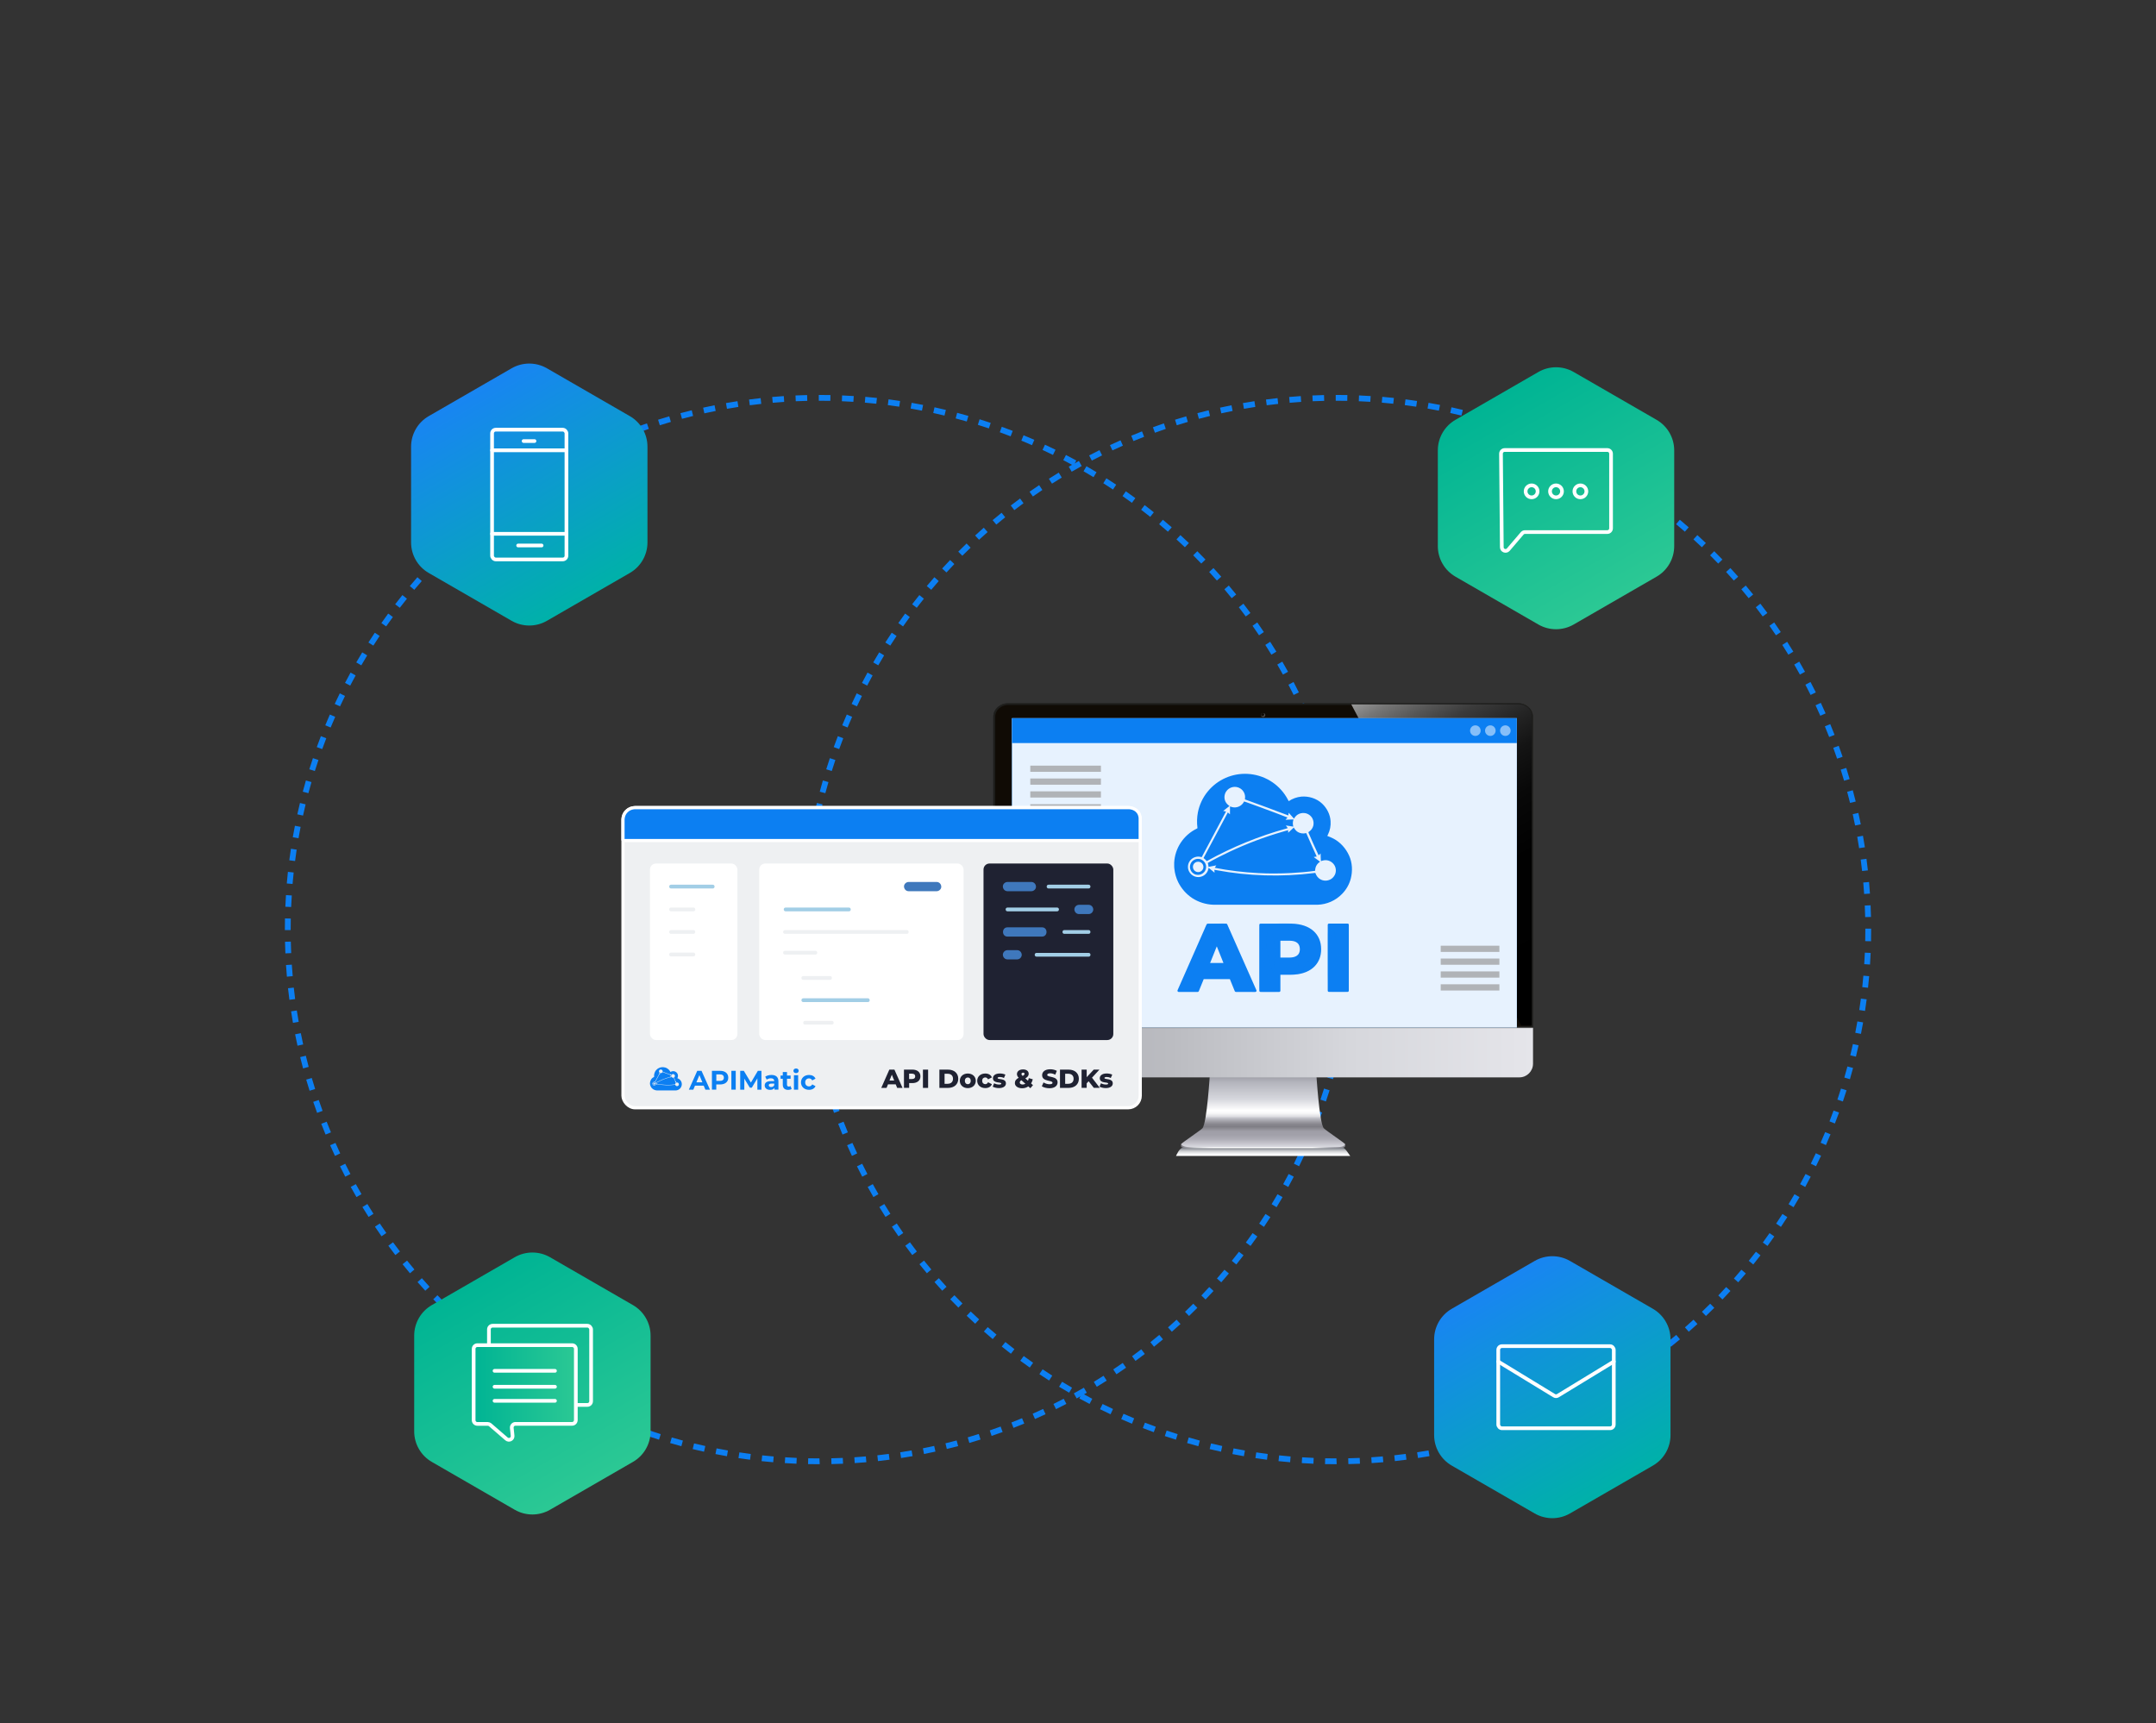 <?xml version="1.0" encoding="UTF-8"?>
<svg xmlns="http://www.w3.org/2000/svg" xmlns:xlink="http://www.w3.org/1999/xlink" viewBox="0 0 583 466">
  <rect x="0" y="0" width="583" height="466" fill="#333333" stroke="none"/>
  <defs>
    <style>
      .cls-1 {
        opacity: .7;
      }

      .cls-2 {
        fill: #3f78bc;
      }

      .cls-2, .cls-3, .cls-4, .cls-5, .cls-6, .cls-7, .cls-8, .cls-9, .cls-10, .cls-11, .cls-12, .cls-13, .cls-14, .cls-15, .cls-16, .cls-17, .cls-18, .cls-19, .cls-20, .cls-21, .cls-22, .cls-23, .cls-24, .cls-25 {
        stroke-width: 0px;
      }

      .cls-3 {
        fill: url(#linear-gradient);
      }

      .cls-26, .cls-8, .cls-9, .cls-18 {
        fill: #0c7ff2;
      }

      .cls-26, .cls-27, .cls-28, .cls-29 {
        stroke: #fff;
      }

      .cls-26, .cls-29 {
        stroke-miterlimit: 10;
        stroke-width: .86px;
      }

      .cls-4 {
        fill: #100b05;
      }

      .cls-5 {
        fill: url(#linear-gradient-6);
      }

      .cls-6 {
        fill: #504f50;
      }

      .cls-30 {
        isolation: isolate;
      }

      .cls-7 {
        fill: #a2cee6;
      }

      .cls-8 {
        mix-blend-mode: overlay;
        opacity: .2;
      }

      .cls-10, .cls-29 {
        fill: #eef0f2;
      }

      .cls-11 {
        fill: #1f2232;
      }

      .cls-12 {
        fill: #999;
      }

      .cls-27 {
        fill: none;
      }

      .cls-27, .cls-28 {
        stroke-linecap: round;
        stroke-linejoin: round;
      }

      .cls-28 {
        fill: url(#linear-gradient-5);
      }

      .cls-13 {
        fill: url(#linear-gradient-2);
      }

      .cls-14 {
        fill: #1d1d1b;
      }

      .cls-15 {
        fill: url(#linear-gradient-7);
      }

      .cls-16 {
        fill: url(#linear-gradient-3);
      }

      .cls-17 {
        fill: url(#linear-gradient-9);
      }

      .cls-18 {
        opacity: .17;
      }

      .cls-18, .cls-31 {
        mix-blend-mode: multiply;
      }

      .cls-19 {
        opacity: .9;
      }

      .cls-19, .cls-22, .cls-24 {
        fill: #fff;
      }

      .cls-20 {
        fill: url(#linear-gradient-8);
      }

      .cls-21 {
        fill: #868686;
      }

      .cls-23 {
        fill: url(#linear-gradient-10);
      }

      .cls-24 {
        opacity: .5;
      }

      .cls-25 {
        fill: url(#linear-gradient-4);
      }
    </style>
    <linearGradient id="linear-gradient" x1="403.78" y1="347.45" x2="435.74" y2="402.81" gradientUnits="userSpaceOnUse">
      <stop offset="0" stop-color="#1885f2"/>
      <stop offset="1" stop-color="#00b1a9"/>
    </linearGradient>
    <linearGradient id="linear-gradient-2" x1="404.78" y1="107.06" x2="436.74" y2="162.42" gradientUnits="userSpaceOnUse">
      <stop offset="0" stop-color="#00b494"/>
      <stop offset=".99" stop-color="#2bc894"/>
    </linearGradient>
    <linearGradient id="linear-gradient-3" x1="127.98" y1="346.45" x2="159.94" y2="401.81" xlink:href="#linear-gradient-2"/>
    <linearGradient id="linear-gradient-4" x1="127.14" y1="106.06" x2="159.1" y2="161.42" xlink:href="#linear-gradient"/>
    <linearGradient id="linear-gradient-5" x1="128.09" y1="376.56" x2="155.71" y2="376.56" xlink:href="#linear-gradient-2"/>
    <linearGradient id="linear-gradient-6" x1="-6.54" y1="253" x2="-6.54" y2="250.58" gradientTransform="translate(335.01 563.18) rotate(-180)" gradientUnits="userSpaceOnUse">
      <stop offset="0" stop-color="#000"/>
      <stop offset=".01" stop-color="#111112"/>
      <stop offset=".06" stop-color="#434549"/>
      <stop offset=".1" stop-color="#686b70"/>
      <stop offset=".13" stop-color="#7e8289"/>
      <stop offset=".15" stop-color="#878b92"/>
      <stop offset=".2" stop-color="#93979d"/>
      <stop offset=".36" stop-color="#babcc0"/>
      <stop offset=".53" stop-color="#d8d9db"/>
      <stop offset=".69" stop-color="#edeeef"/>
      <stop offset=".85" stop-color="#fafafb"/>
      <stop offset="1" stop-color="#fff"/>
    </linearGradient>
    <linearGradient id="linear-gradient-7" x1="319.33" y1="309.93" x2="363.79" y2="309.93" gradientUnits="userSpaceOnUse">
      <stop offset="0" stop-color="#79777e"/>
      <stop offset=".08" stop-color="#caccd1"/>
      <stop offset=".1" stop-color="#d8dadd"/>
      <stop offset=".14" stop-color="#edeef0"/>
      <stop offset=".17" stop-color="#fafafb"/>
      <stop offset=".2" stop-color="#fff"/>
      <stop offset=".8" stop-color="#fff"/>
      <stop offset=".9" stop-color="#b3b4bc"/>
      <stop offset="1" stop-color="#828189"/>
    </linearGradient>
    <linearGradient id="linear-gradient-8" x1="341.56" y1="310.18" x2="341.56" y2="289.96" gradientUnits="userSpaceOnUse">
      <stop offset=".01" stop-color="#d6d6dd"/>
      <stop offset=".06" stop-color="#c0bfc7"/>
      <stop offset=".11" stop-color="#adacb5"/>
      <stop offset=".16" stop-color="#a2a1aa"/>
      <stop offset=".21" stop-color="#9f9ea7"/>
      <stop offset=".25" stop-color="#8b8a91"/>
      <stop offset=".27" stop-color="#807f86"/>
      <stop offset=".3" stop-color="#86858c"/>
      <stop offset=".33" stop-color="#97969d"/>
      <stop offset=".37" stop-color="#b3b3ba"/>
      <stop offset=".39" stop-color="#c5c5cc"/>
      <stop offset=".39" stop-color="#c6c6cd"/>
      <stop offset=".41" stop-color="#dfdfe3"/>
      <stop offset=".44" stop-color="#f1f1f2"/>
      <stop offset=".46" stop-color="#fbfbfb"/>
      <stop offset=".49" stop-color="#fff"/>
      <stop offset=".52" stop-color="#f7f7f8"/>
      <stop offset=".64" stop-color="#d6d7dd"/>
      <stop offset=".87" stop-color="#b3b4bc"/>
      <stop offset="1" stop-color="#8f8e97"/>
    </linearGradient>
    <linearGradient id="linear-gradient-9" x1="268.58" y1="284.65" x2="414.54" y2="284.65" gradientUnits="userSpaceOnUse">
      <stop offset="0" stop-color="#abadb3"/>
      <stop offset=".33" stop-color="#bbbcc1"/>
      <stop offset=".66" stop-color="#d6d7dc"/>
      <stop offset="1" stop-color="#e5e5ea"/>
    </linearGradient>
    <linearGradient id="linear-gradient-10" x1="431.41" y1="267.35" x2="381.62" y2="181.11" gradientUnits="userSpaceOnUse">
      <stop offset="0" stop-color="#000"/>
      <stop offset=".41" stop-color="#010101"/>
      <stop offset=".56" stop-color="#080808"/>
      <stop offset=".67" stop-color="#141414"/>
      <stop offset=".75" stop-color="#252525"/>
      <stop offset=".83" stop-color="#3b3b3b"/>
      <stop offset=".89" stop-color="#565656"/>
      <stop offset=".95" stop-color="#767676"/>
      <stop offset="1" stop-color="#999"/>
    </linearGradient>
  </defs>
  <g class="cls-30">
    <g id="Layer_1" data-name="Layer 1">
      <g>
        <g>
          <path class="cls-9" d="M221.67,395.95h-.07c-1.03,0-2.06-.01-3.09-.03l.03-1.57c1.01.02,2.03.03,3.05.03l.07,1.57ZM224.83,395.92l-.04-1.57c1.04-.02,2.08-.06,3.11-.1l.07,1.57c-1.05.05-2.09.08-3.14.1ZM215.37,395.82c-1.05-.04-2.1-.1-3.15-.17l.1-1.57c1.04.07,2.07.12,3.12.17l-.07,1.57ZM231.12,395.65l-.1-1.57c1.04-.07,2.08-.15,3.11-.24l.14,1.57c-1.05.09-2.09.17-3.14.24ZM209.08,395.42c-1.05-.09-2.1-.19-3.14-.3l.17-1.56c1.03.11,2.07.21,3.1.3l-.13,1.57ZM237.41,395.1l-.17-1.56c1.04-.11,2.07-.24,3.1-.37l.2,1.56c-1.04.14-2.08.26-3.13.38ZM202.81,394.74c-1.04-.14-2.09-.28-3.12-.44l.24-1.55c1.03.15,2.06.3,3.09.44l-.2,1.56ZM243.66,394.28l-.24-1.55c1.03-.16,2.06-.33,3.08-.51l.27,1.55c-1.03.18-2.07.35-3.11.51ZM196.57,393.79c-1.04-.18-2.07-.37-3.1-.58l.3-1.54c1.02.2,2.04.39,3.07.57l-.27,1.55ZM249.87,393.19l-.31-1.54c1.02-.2,2.04-.42,3.05-.64l.34,1.53c-1.02.23-2.05.44-3.09.65ZM190.38,392.57c-1.03-.23-2.05-.46-3.07-.71l.37-1.53c1.01.25,2.02.48,3.04.7l-.34,1.53ZM256.03,391.83l-.37-1.53c1.01-.25,2.02-.5,3.02-.77l.41,1.52c-1.01.27-2.03.53-3.06.78ZM184.25,391.08c-1.02-.27-2.03-.55-3.04-.85l.44-1.51c1,.29,2,.57,3.01.84l-.41,1.52ZM262.12,390.2l-.44-1.51c1-.29,2-.59,2.99-.91l.47,1.5c-1,.32-2.01.62-3.02.92ZM178.2,389.32c-1.01-.32-2.01-.65-3.01-.98l.5-1.49c.99.33,1.98.66,2.98.97l-.47,1.5ZM268.14,388.3l-.5-1.49c.99-.33,1.97-.68,2.94-1.04l.54,1.48c-.99.36-1.98.71-2.98,1.05ZM172.2,387.29c-.99-.36-1.98-.73-2.96-1.11l.57-1.46c.97.38,1.95.74,2.93,1.1l-.54,1.48ZM274.06,386.14l-.57-1.47c.97-.38,1.93-.76,2.88-1.16l.6,1.45c-.97.4-1.94.79-2.92,1.17ZM166.3,385c-.97-.4-1.94-.82-2.91-1.24l.63-1.44c.95.42,1.91.83,2.88,1.23l-.6,1.45ZM279.87,383.74l-.63-1.44c.95-.42,1.89-.85,2.83-1.29l.66,1.42c-.95.44-1.9.88-2.86,1.3ZM160.52,382.45c-.96-.45-1.91-.9-2.85-1.37l.7-1.41c.93.46,1.87.91,2.82,1.35l-.66,1.42ZM285.56,381.07l-.7-1.41c.93-.46,1.86-.93,2.77-1.41l.73,1.39c-.93.48-1.86.96-2.8,1.42ZM154.85,379.65c-.93-.49-1.86-.99-2.79-1.49l.76-1.38c.91.5,1.83.99,2.76,1.48l-.73,1.39ZM291.14,378.17l-.76-1.38c.91-.5,1.81-1.01,2.71-1.53l.79,1.36c-.91.52-1.82,1.04-2.74,1.55ZM149.31,376.61c-.91-.53-1.82-1.06-2.72-1.61l.82-1.34c.89.54,1.79,1.07,2.69,1.6l-.79,1.36ZM296.59,375.02l-.82-1.34c.89-.54,1.77-1.09,2.64-1.65l.85,1.32c-.88.56-1.77,1.12-2.67,1.66ZM143.91,373.33c-.89-.57-1.77-1.14-2.64-1.73l.87-1.31c.87.58,1.74,1.15,2.61,1.71l-.85,1.32ZM301.9,371.63l-.87-1.31c.86-.58,1.72-1.16,2.57-1.76l.9,1.29c-.86.6-1.73,1.2-2.6,1.78ZM138.67,369.81c-.86-.6-1.72-1.22-2.56-1.84l.93-1.27c.84.62,1.68,1.22,2.54,1.82l-.9,1.29ZM307.05,368.02l-.93-1.27c.84-.61,1.67-1.24,2.49-1.87l.96,1.25c-.83.64-1.67,1.27-2.52,1.89ZM133.58,366.08c-.83-.64-1.66-1.29-2.48-1.95l.98-1.22c.81.65,1.63,1.3,2.45,1.93l-.96,1.25ZM312.05,364.18l-.98-1.22c.81-.65,1.61-1.31,2.41-1.98l1.01,1.2c-.8.67-1.62,1.34-2.44,2ZM128.66,362.12c-.81-.68-1.6-1.36-2.39-2.06l1.04-1.18c.78.69,1.57,1.36,2.37,2.03l-1.01,1.2ZM316.88,360.13l-1.04-1.18c.78-.69,1.56-1.38,2.32-2.08l1.06,1.16c-.78.71-1.56,1.41-2.35,2.1ZM123.92,357.96c-.77-.71-1.54-1.43-2.3-2.16l1.09-1.14c.75.72,1.51,1.43,2.28,2.13l-1.06,1.16ZM321.53,355.87l-1.09-1.14c.75-.72,1.49-1.45,2.23-2.18l1.11,1.11c-.74.74-1.5,1.48-2.25,2.2ZM119.36,353.6c-.74-.74-1.48-1.49-2.2-2.25l1.13-1.09c.72.75,1.45,1.49,2.18,2.23l-1.11,1.11ZM325.99,351.41l-1.13-1.09c.72-.75,1.43-1.51,2.13-2.28l1.16,1.06c-.71.77-1.43,1.54-2.16,2.3ZM115,349.04c-.71-.78-1.41-1.56-2.1-2.35l1.18-1.04c.69.78,1.38,1.56,2.08,2.32l-1.16,1.06ZM330.25,346.77l-1.18-1.04c.69-.78,1.37-1.57,2.03-2.37l1.2,1.01c-.68.81-1.36,1.6-2.06,2.39ZM110.85,344.31c-.68-.8-1.34-1.62-2-2.44l1.23-.98c.65.81,1.31,1.61,1.98,2.41l-1.2,1.01ZM334.31,341.94l-1.22-.99c.65-.81,1.3-1.63,1.93-2.45l1.24.96c-.64.83-1.29,1.66-1.95,2.48ZM106.9,339.39c-.64-.83-1.27-1.67-1.89-2.52l1.27-.93c.62.84,1.24,1.67,1.87,2.49l-1.25.96ZM338.16,336.93l-1.27-.93c.62-.84,1.22-1.68,1.82-2.54l1.29.9c-.6.86-1.22,1.72-1.84,2.56ZM103.17,334.32c-.6-.86-1.2-1.72-1.78-2.6l1.31-.87c.58.86,1.16,1.72,1.76,2.57l-1.29.9ZM341.79,331.77l-1.3-.88c.58-.86,1.15-1.73,1.71-2.61l1.32.85c-.57.89-1.14,1.77-1.73,2.64ZM99.67,329.08c-.56-.88-1.12-1.77-1.67-2.67l1.34-.82c.54.89,1.09,1.77,1.65,2.64l-1.32.85ZM345.19,326.45l-1.34-.82c.54-.89,1.07-1.78,1.6-2.69l1.36.79c-.53.91-1.07,1.82-1.61,2.72ZM96.39,323.71c-.52-.91-1.04-1.82-1.55-2.74l1.38-.76c.5.91,1.01,1.81,1.53,2.71l-1.36.79ZM348.36,320.98l-1.38-.76c.5-.91,1-1.83,1.48-2.75l1.39.73c-.49.93-.99,1.86-1.49,2.79ZM93.36,318.2c-.48-.93-.96-1.86-1.42-2.8l1.41-.7c.46.93.93,1.85,1.41,2.77l-1.39.73ZM351.29,315.38l-1.41-.7c.46-.93.91-1.87,1.35-2.82l1.42.67c-.45.95-.9,1.9-1.37,2.85ZM90.57,312.56c-.44-.95-.88-1.9-1.3-2.86l1.44-.63c.42.95.85,1.89,1.29,2.83l-1.42.67ZM353.96,309.65l-1.44-.63c.42-.95.83-1.91,1.23-2.88l1.45.6c-.4.97-.82,1.94-1.24,2.91ZM88.04,306.81c-.4-.97-.79-1.94-1.17-2.91l1.46-.57c.38.97.76,1.93,1.16,2.88l-1.45.6ZM356.39,303.81l-1.46-.57c.38-.97.75-1.95,1.1-2.93l1.48.54c-.36.99-.73,1.98-1.12,2.96ZM85.75,300.94c-.36-.99-.71-1.98-1.05-2.97l1.49-.51c.34.99.68,1.97,1.04,2.94l-1.48.54ZM358.55,297.86l-1.49-.51c.34-.99.66-1.98.97-2.98l1.5.47c-.32,1.01-.65,2.01-.99,3.01ZM83.72,294.97c-.32-1-.62-2.01-.92-3.02l1.51-.44c.29,1,.59,1.99.91,2.98l-1.5.47ZM360.45,291.83l-1.51-.44c.29-1,.57-2,.84-3l1.52.41c-.27,1.02-.55,2.03-.85,3.04ZM81.95,288.92c-.27-1.01-.53-2.03-.78-3.06l1.53-.37c.25,1.01.51,2.02.77,3.02l-1.52.41ZM362.08,285.74l-1.53-.37c.25-1.01.48-2.02.71-3.04l1.53.34c-.23,1.03-.46,2.05-.71,3.07ZM80.45,282.79c-.23-1.02-.44-2.05-.65-3.09l1.54-.31c.2,1.02.42,2.04.64,3.05l-1.53.34ZM363.44,279.58l-1.54-.3c.2-1.02.39-2.04.57-3.07l1.55.27c-.18,1.04-.37,2.07-.58,3.1ZM79.22,276.6c-.18-1.03-.35-2.07-.51-3.11l1.55-.24c.16,1.03.33,2.06.51,3.08l-1.55.27ZM364.52,273.37l-1.55-.24c.16-1.03.3-2.06.44-3.09l1.56.2c-.14,1.04-.28,2.09-.44,3.12ZM78.26,270.37c-.14-1.04-.26-2.08-.38-3.13l1.56-.17c.11,1.04.24,2.07.37,3.1l-1.56.2ZM365.34,267.11l-1.56-.17c.11-1.03.21-2.07.3-3.1l1.57.14c-.09,1.05-.19,2.1-.31,3.14ZM77.58,264.1c-.09-1.05-.17-2.09-.24-3.14l1.57-.1c.07,1.04.15,2.08.24,3.11l-1.57.14ZM365.88,260.83l-1.57-.1c.07-1.04.12-2.07.17-3.11l1.57.07c-.05,1.05-.1,2.1-.17,3.15ZM77.17,257.81c-.05-1.05-.08-2.09-.1-3.14l1.57-.04c.02,1.04.06,2.08.1,3.11l-1.57.07ZM366.15,254.53l-1.57-.03c.02-1.04.03-2.08.03-3.12v-.26h1.57v.26c0,1.05-.01,2.1-.03,3.15ZM78.6,251.51h-1.57v-.13c0-1.01,0-2.02.03-3.02l1.57.03c-.02.99-.03,1.99-.03,2.99v.14ZM364.58,248c-.02-1.04-.06-2.08-.11-3.12l1.57-.07c.05,1.05.08,2.1.11,3.15l-1.57.04ZM78.73,245.27l-1.57-.07c.04-1.05.1-2.1.17-3.15l1.57.1c-.07,1.04-.12,2.07-.17,3.11ZM364.3,241.76c-.07-1.04-.15-2.08-.24-3.11l1.57-.14c.09,1.04.17,2.09.24,3.14l-1.57.1ZM79.12,239.04l-1.57-.13c.09-1.05.19-2.1.3-3.14l1.56.17c-.11,1.03-.21,2.07-.3,3.11ZM363.75,235.55c-.11-1.04-.24-2.07-.38-3.1l1.56-.21c.14,1.04.26,2.08.38,3.13l-1.56.17ZM79.79,232.84l-1.56-.2c.13-1.05.28-2.09.44-3.12l1.55.24c-.16,1.03-.3,2.06-.43,3.09ZM362.93,229.36c-.16-1.03-.33-2.05-.51-3.08l1.55-.27c.18,1.03.36,2.07.52,3.11l-1.55.24ZM80.72,226.67l-1.55-.27c.18-1.04.37-2.07.58-3.1l1.54.3c-.2,1.02-.39,2.04-.57,3.07ZM361.85,223.22c-.2-1.02-.42-2.04-.64-3.05l1.53-.34c.23,1.02.45,2.05.65,3.09l-1.54.31ZM81.93,220.55l-1.53-.34c.23-1.03.46-2.05.71-3.07l1.53.37c-.24,1.01-.48,2.02-.7,3.04ZM360.49,217.13c-.25-1.01-.51-2.02-.78-3.02l1.52-.41c.27,1.01.54,2.03.79,3.05l-1.53.37ZM83.4,214.49l-1.52-.4c.27-1.02.55-2.03.84-3.04l1.51.44c-.29,1-.57,2-.84,3.01ZM358.87,211.11c-.29-1-.6-1.99-.91-2.98l1.5-.47c.32,1,.62,2.01.92,3.02l-1.51.44ZM85.14,208.5l-1.5-.47c.32-1.01.64-2.01.98-3.01l1.49.5c-.33.99-.66,1.98-.97,2.98ZM356.98,205.16c-.34-.99-.68-1.97-1.04-2.94l1.48-.54c.36.99.71,1.98,1.05,2.97l-1.49.51ZM87.14,202.57l-1.48-.54c.36-.99.73-1.98,1.11-2.96l1.46.57c-.38.97-.74,1.95-1.1,2.93ZM354.84,199.3c-.38-.97-.77-1.93-1.16-2.88l1.45-.6c.4.97.79,1.94,1.18,2.91l-1.46.57ZM89.41,196.73l-1.45-.6c.4-.98.82-1.95,1.24-2.91l1.44.63c-.42.95-.83,1.91-1.23,2.88ZM352.45,193.56c-.42-.95-.85-1.89-1.29-2.83l1.42-.67c.44.95.88,1.9,1.3,2.86l-1.44.64ZM91.93,191.01l-1.42-.66c.45-.96.9-1.91,1.37-2.85l1.41.7c-.46.93-.91,1.87-1.35,2.82ZM349.81,187.93c-.46-.93-.93-1.85-1.41-2.77l1.39-.73c.49.93.96,1.86,1.43,2.8l-1.41.7ZM94.69,185.4l-1.39-.73c.49-.93.98-1.86,1.49-2.79l1.38.76c-.5.91-.99,1.83-1.47,2.76ZM346.92,182.42c-.5-.91-1.01-1.81-1.53-2.71l1.36-.79c.53.91,1.04,1.82,1.55,2.74l-1.38.76ZM97.7,179.92l-1.36-.79c.53-.91,1.06-1.82,1.61-2.72l1.34.82c-.54.89-1.07,1.79-1.59,2.69ZM343.8,177.04c-.54-.89-1.09-1.77-1.65-2.64l1.32-.85c.57.88,1.12,1.77,1.67,2.67l-1.34.82ZM100.95,174.58l-1.33-.84c.57-.89,1.14-1.77,1.73-2.64l1.31.87c-.58.86-1.15,1.74-1.71,2.62ZM340.45,171.79c-.58-.86-1.17-1.72-1.76-2.57l1.29-.9c.6.86,1.2,1.72,1.78,2.6l-1.3.88ZM104.42,169.39l-1.29-.9c.6-.86,1.22-1.72,1.84-2.57l1.27.93c-.62.84-1.22,1.68-1.82,2.54ZM336.86,166.7c-.62-.84-1.24-1.67-1.87-2.49l1.24-.96c.64.83,1.27,1.67,1.9,2.52l-1.27.93ZM108.11,164.36l-1.25-.96c.64-.83,1.29-1.66,1.95-2.48l1.23.98c-.65.81-1.29,1.63-1.93,2.45ZM333.06,161.76c-.65-.81-1.31-1.61-1.98-2.41l1.2-1.01c.68.8,1.34,1.61,2,2.43l-1.22.99ZM112.02,159.49l-1.2-1.01c.68-.81,1.36-1.6,2.05-2.39l1.18,1.04c-.69.78-1.36,1.57-2.03,2.37ZM329.05,156.99c-.69-.78-1.38-1.55-2.08-2.32l1.16-1.06c.71.77,1.41,1.56,2.11,2.34l-1.18,1.04ZM116.14,154.8l-1.16-1.06c.71-.78,1.43-1.54,2.16-2.3l1.14,1.09c-.72.75-1.43,1.51-2.13,2.28ZM324.83,152.4c-.72-.75-1.45-1.49-2.18-2.23l1.11-1.11c.74.74,1.48,1.49,2.21,2.25l-1.13,1.09ZM120.45,150.29l-1.11-1.11c.74-.74,1.49-1.48,2.25-2.21l1.09,1.13c-.75.72-1.49,1.45-2.23,2.18ZM320.41,147.99c-.75-.72-1.51-1.43-2.28-2.13l1.06-1.16c.78.71,1.54,1.43,2.3,2.15l-1.09,1.14ZM124.95,145.97l-1.06-1.16c.77-.71,1.56-1.41,2.34-2.11l1.04,1.18c-.78.69-1.55,1.38-2.32,2.08ZM315.81,143.78c-.78-.69-1.57-1.36-2.37-2.03l1.01-1.2c.81.68,1.6,1.36,2.4,2.05l-1.04,1.18ZM129.64,141.86l-1.01-1.2c.8-.68,1.62-1.34,2.43-2l.98,1.22c-.81.65-1.61,1.31-2.41,1.98ZM311.03,139.77c-.81-.65-1.63-1.29-2.46-1.93l.96-1.25c.83.64,1.66,1.29,2.48,1.95l-.98,1.23ZM134.49,137.95l-.96-1.25c.83-.64,1.67-1.27,2.52-1.89l.93,1.27c-.84.62-1.67,1.24-2.49,1.87ZM306.08,135.97c-.84-.62-1.68-1.22-2.54-1.82l.9-1.29c.86.6,1.72,1.22,2.57,1.84l-.93,1.27ZM139.51,134.26l-.9-1.29c.86-.6,1.72-1.2,2.6-1.78l.87,1.31c-.86.58-1.72,1.17-2.57,1.76ZM300.96,132.38c-.87-.58-1.74-1.15-2.62-1.71l.84-1.33c.89.57,1.77,1.14,2.65,1.73l-.87,1.31ZM144.69,130.79l-.85-1.32c.88-.56,1.77-1.12,2.67-1.67l.82,1.34c-.89.54-1.77,1.09-2.64,1.65ZM295.69,129.03c-.89-.54-1.79-1.07-2.69-1.59l.79-1.36c.91.53,1.82,1.06,2.72,1.61l-.81,1.34ZM150,127.56l-.79-1.36c.91-.53,1.82-1.04,2.74-1.55l.76,1.38c-.91.5-1.81,1.01-2.71,1.53ZM290.28,125.9c-.91-.5-1.83-.99-2.76-1.47l.73-1.39c.93.49,1.86.98,2.79,1.49l-.76,1.38ZM155.45,124.55l-.73-1.39c.93-.49,1.86-.96,2.8-1.43l.7,1.41c-.93.46-1.85.93-2.77,1.41ZM284.73,123.02c-.93-.46-1.87-.91-2.82-1.35l.66-1.42c.96.45,1.91.9,2.85,1.37l-.7,1.41ZM161.03,121.79l-.67-1.42c.95-.44,1.9-.88,2.86-1.3l.64,1.44c-.95.42-1.89.85-2.83,1.29ZM279.06,120.38c-.95-.42-1.91-.83-2.88-1.23l.6-1.45c.98.4,1.95.82,2.91,1.24l-.63,1.44ZM166.72,119.28l-.6-1.45c.97-.4,1.94-.79,2.91-1.18l.57,1.46c-.97.38-1.93.77-2.88,1.16ZM273.28,117.99c-.97-.38-1.95-.74-2.93-1.1l.54-1.48c.99.36,1.98.73,2.96,1.11l-.57,1.47ZM172.51,117.02l-.54-1.48c.99-.36,1.98-.71,2.97-1.05l.51,1.49c-.99.34-1.97.68-2.94,1.04ZM267.4,115.85c-.99-.33-1.98-.66-2.98-.97l.47-1.5c1.01.32,2.01.64,3.01.98l-.5,1.49ZM178.42,115l-.47-1.5c1-.32,2.01-.62,3.02-.92l.44,1.51c-1,.29-1.99.6-2.98.91ZM261.43,113.98c-1-.29-2-.57-3.01-.83l.4-1.52c1.02.27,2.03.55,3.04.84l-.44,1.51ZM184.41,113.25l-.41-1.52c1.01-.27,2.03-.53,3.05-.78l.37,1.53c-1.01.25-2.02.51-3.02.78ZM255.4,112.38c-1.01-.24-2.02-.48-3.04-.7l.34-1.54c1.03.23,2.05.46,3.07.71l-.37,1.53ZM190.47,111.77l-.34-1.53c1.02-.23,2.05-.44,3.09-.65l.31,1.54c-1.02.2-2.04.42-3.05.64ZM249.31,111.05c-1.02-.2-2.04-.39-3.07-.57l.27-1.55c1.04.18,2.07.37,3.1.57l-.3,1.54ZM196.58,110.55l-.27-1.55c1.03-.18,2.07-.35,3.11-.51l.24,1.55c-1.03.16-2.05.33-3.08.51ZM243.16,109.98c-1.03-.16-2.06-.3-3.09-.43l.2-1.56c1.04.13,2.09.28,3.12.44l-.23,1.55ZM202.75,109.6l-.2-1.56c1.04-.14,2.08-.26,3.13-.38l.17,1.56c-1.04.11-2.07.24-3.1.37ZM236.97,109.18c-1.03-.11-2.07-.21-3.11-.3l.13-1.57c1.05.09,2.09.19,3.14.3l-.17,1.56ZM208.95,108.92l-.14-1.57c1.05-.09,2.09-.17,3.14-.24l.1,1.57c-1.04.07-2.08.15-3.11.24ZM230.76,108.66c-1.04-.07-2.07-.12-3.11-.16l.06-1.57c1.05.04,2.1.1,3.15.17l-.1,1.57ZM215.18,108.51l-.07-1.57c1.05-.05,2.09-.08,3.14-.11l.04,1.57c-1.04.02-2.08.06-3.11.1ZM224.53,108.4c-.97-.02-1.94-.03-2.92-.03h-.2v-1.57h.2c.99,0,1.97,0,2.95.03l-.03,1.57Z"/>
          <path class="cls-9" d="M361.46,395.95h-.07c-1.03,0-2.06-.01-3.09-.03l.03-1.57c1.01.02,2.03.03,3.05.03l.07,1.57ZM364.61,395.92l-.04-1.57c1.04-.02,2.08-.06,3.11-.1l.07,1.57c-1.05.05-2.09.08-3.14.1ZM355.16,395.82c-1.05-.04-2.1-.1-3.15-.17l.1-1.57c1.04.07,2.07.12,3.12.17l-.07,1.57ZM370.91,395.65l-.1-1.57c1.04-.07,2.08-.15,3.11-.24l.14,1.57c-1.05.09-2.09.17-3.14.24ZM348.86,395.42c-1.05-.09-2.1-.19-3.14-.3l.17-1.56c1.03.11,2.07.21,3.1.3l-.13,1.57ZM377.19,395.1l-.17-1.56c1.04-.11,2.07-.24,3.1-.37l.2,1.56c-1.04.14-2.08.26-3.13.38ZM342.59,394.74c-1.04-.14-2.09-.28-3.12-.44l.24-1.55c1.03.15,2.06.3,3.09.44l-.2,1.56ZM383.44,394.28l-.24-1.55c1.03-.16,2.06-.33,3.08-.51l.27,1.55c-1.03.18-2.07.35-3.11.51ZM336.36,393.79c-1.04-.18-2.07-.37-3.1-.58l.3-1.54c1.02.2,2.04.39,3.07.57l-.27,1.55ZM389.66,393.19l-.31-1.54c1.02-.2,2.04-.42,3.05-.64l.34,1.53c-1.02.23-2.05.44-3.09.65ZM330.17,392.57c-1.03-.23-2.05-.46-3.07-.71l.37-1.53c1.01.25,2.02.48,3.04.7l-.34,1.53ZM395.81,391.83l-.37-1.53c1.01-.25,2.02-.5,3.02-.77l.41,1.52c-1.01.27-2.03.53-3.06.78ZM324.04,391.08c-1.02-.27-2.03-.55-3.04-.85l.44-1.51c1,.29,2,.57,3.01.84l-.41,1.52ZM401.91,390.2l-.44-1.51c1-.29,2-.59,2.99-.91l.47,1.5c-1,.32-2.01.62-3.02.92ZM317.98,389.32c-1.01-.32-2.01-.65-3.01-.98l.5-1.49c.99.33,1.98.66,2.98.97l-.47,1.5ZM407.92,388.3l-.5-1.49c.99-.33,1.97-.68,2.94-1.04l.54,1.48c-.99.36-1.98.71-2.98,1.05ZM311.99,387.29c-.99-.36-1.98-.73-2.96-1.11l.57-1.46c.97.38,1.95.74,2.93,1.1l-.54,1.48ZM413.85,386.14l-.57-1.47c.97-.38,1.93-.76,2.88-1.16l.6,1.45c-.97.4-1.94.79-2.92,1.17ZM306.09,385c-.97-.4-1.94-.82-2.91-1.24l.63-1.44c.95.42,1.91.83,2.88,1.23l-.6,1.45ZM419.65,383.74l-.63-1.44c.95-.42,1.89-.85,2.83-1.29l.66,1.42c-.95.44-1.9.88-2.86,1.3ZM300.3,382.45c-.96-.45-1.91-.9-2.85-1.37l.7-1.41c.93.46,1.87.91,2.82,1.35l-.66,1.42ZM425.35,381.07l-.7-1.41c.93-.46,1.86-.93,2.77-1.41l.73,1.39c-.93.48-1.86.96-2.8,1.42ZM294.63,379.65c-.93-.49-1.86-.99-2.79-1.49l.76-1.38c.91.5,1.83.99,2.76,1.48l-.73,1.39ZM430.93,378.17l-.76-1.38c.91-.5,1.81-1.01,2.71-1.53l.79,1.36c-.91.52-1.82,1.04-2.74,1.55ZM289.1,376.61c-.91-.53-1.82-1.06-2.72-1.61l.82-1.34c.89.54,1.79,1.07,2.69,1.6l-.79,1.36ZM436.37,375.02l-.82-1.34c.89-.54,1.77-1.09,2.64-1.65l.85,1.32c-.88.56-1.77,1.12-2.67,1.66ZM283.7,373.33c-.89-.57-1.77-1.14-2.64-1.73l.87-1.31c.87.58,1.74,1.15,2.61,1.71l-.85,1.32ZM441.68,371.63l-.87-1.31c.86-.58,1.72-1.16,2.57-1.76l.9,1.29c-.86.6-1.73,1.2-2.6,1.78ZM278.45,369.81c-.86-.6-1.72-1.22-2.56-1.84l.93-1.27c.84.62,1.68,1.22,2.54,1.82l-.9,1.29ZM446.84,368.02l-.93-1.27c.84-.61,1.67-1.24,2.49-1.87l.96,1.25c-.83.64-1.67,1.27-2.52,1.89ZM273.36,366.08c-.83-.64-1.66-1.29-2.48-1.95l.98-1.22c.81.65,1.63,1.3,2.45,1.93l-.96,1.25ZM451.84,364.18l-.98-1.22c.81-.65,1.61-1.31,2.41-1.98l1.01,1.2c-.8.67-1.62,1.34-2.44,2ZM268.44,362.12c-.81-.68-1.6-1.36-2.39-2.06l1.04-1.18c.78.69,1.57,1.36,2.37,2.03l-1.01,1.2ZM456.66,360.13l-1.04-1.18c.78-.69,1.56-1.38,2.32-2.08l1.06,1.16c-.78.71-1.56,1.41-2.35,2.1ZM263.7,357.96c-.77-.71-1.54-1.43-2.3-2.16l1.09-1.14c.75.72,1.51,1.43,2.28,2.13l-1.06,1.16ZM461.31,355.87l-1.09-1.14c.75-.72,1.49-1.45,2.23-2.18l1.11,1.11c-.74.74-1.5,1.48-2.25,2.2ZM259.15,353.6c-.74-.74-1.48-1.49-2.2-2.25l1.13-1.09c.72.75,1.45,1.49,2.18,2.23l-1.11,1.11ZM465.77,351.41l-1.13-1.09c.72-.75,1.43-1.51,2.13-2.28l1.16,1.06c-.71.77-1.43,1.54-2.16,2.3ZM254.79,349.04c-.71-.78-1.41-1.56-2.1-2.35l1.18-1.04c.69.78,1.38,1.56,2.08,2.32l-1.16,1.06ZM470.04,346.77l-1.18-1.04c.69-.78,1.37-1.57,2.03-2.37l1.2,1.01c-.68.81-1.36,1.6-2.06,2.39ZM250.63,344.31c-.68-.8-1.34-1.62-2-2.44l1.23-.98c.65.81,1.31,1.61,1.98,2.41l-1.2,1.01ZM474.1,341.94l-1.22-.99c.65-.81,1.3-1.63,1.93-2.45l1.24.96c-.64.83-1.29,1.66-1.95,2.48ZM246.68,339.39c-.64-.83-1.27-1.67-1.89-2.52l1.27-.93c.62.84,1.24,1.67,1.87,2.49l-1.25.96ZM477.95,336.93l-1.27-.93c.62-.84,1.22-1.68,1.82-2.54l1.29.9c-.6.86-1.22,1.72-1.84,2.56ZM242.96,334.32c-.6-.86-1.2-1.72-1.78-2.6l1.31-.87c.58.86,1.16,1.72,1.76,2.57l-1.29.9ZM481.58,331.77l-1.3-.88c.58-.86,1.15-1.73,1.71-2.61l1.32.85c-.57.89-1.14,1.77-1.73,2.64ZM239.45,329.08c-.56-.88-1.12-1.77-1.67-2.67l1.34-.82c.54.89,1.09,1.77,1.65,2.64l-1.32.85ZM484.98,326.45l-1.34-.82c.54-.89,1.07-1.78,1.6-2.69l1.36.79c-.53.91-1.07,1.82-1.61,2.72ZM236.18,323.71c-.52-.91-1.04-1.82-1.55-2.74l1.38-.76c.5.91,1.01,1.81,1.53,2.71l-1.36.79ZM488.14,320.98l-1.38-.76c.5-.91,1-1.83,1.48-2.75l1.39.73c-.49.93-.99,1.86-1.49,2.79ZM233.15,318.2c-.48-.93-.96-1.86-1.42-2.8l1.41-.7c.46.93.93,1.85,1.41,2.77l-1.39.73ZM491.07,315.38l-1.41-.7c.46-.93.91-1.87,1.35-2.82l1.42.67c-.45.95-.9,1.9-1.37,2.85ZM230.36,312.56c-.44-.95-.88-1.9-1.3-2.86l1.44-.63c.42.95.85,1.89,1.29,2.83l-1.42.67ZM493.75,309.65l-1.44-.63c.42-.95.83-1.91,1.23-2.88l1.45.6c-.4.97-.82,1.94-1.24,2.91ZM227.82,306.81c-.4-.97-.79-1.94-1.17-2.91l1.46-.57c.38.97.76,1.93,1.16,2.88l-1.45.6ZM496.17,303.81l-1.46-.57c.38-.97.75-1.95,1.1-2.93l1.48.54c-.36.99-.73,1.98-1.12,2.96ZM225.53,300.94c-.36-.99-.71-1.98-1.05-2.97l1.49-.51c.34.99.68,1.97,1.04,2.94l-1.48.54ZM498.34,297.86l-1.49-.51c.34-.99.66-1.98.97-2.98l1.5.47c-.32,1.01-.65,2.01-.99,3.01ZM223.5,294.97c-.32-1-.62-2.01-.92-3.02l1.51-.44c.29,1,.59,1.99.91,2.98l-1.5.47ZM500.23,291.83l-1.51-.44c.29-1,.57-2,.84-3l1.52.41c-.27,1.02-.55,2.03-.85,3.04ZM221.74,288.92c-.27-1.01-.53-2.03-.78-3.06l1.53-.37c.25,1.01.51,2.02.77,3.02l-1.52.41ZM501.86,285.74l-1.53-.37c.25-1.01.48-2.02.71-3.04l1.53.34c-.23,1.03-.46,2.05-.71,3.07ZM220.24,282.79c-.23-1.02-.44-2.05-.65-3.09l1.54-.31c.2,1.02.42,2.04.64,3.05l-1.53.34ZM503.22,279.58l-1.54-.3c.2-1.02.39-2.04.57-3.07l1.55.27c-.18,1.04-.37,2.07-.58,3.1ZM219.01,276.6c-.18-1.03-.35-2.07-.51-3.11l1.55-.24c.16,1.03.33,2.06.51,3.08l-1.55.27ZM504.31,273.37l-1.55-.24c.16-1.03.3-2.06.44-3.09l1.56.2c-.14,1.04-.28,2.09-.44,3.12ZM218.05,270.37c-.14-1.04-.26-2.08-.38-3.13l1.56-.17c.11,1.04.24,2.07.37,3.1l-1.56.2ZM505.13,267.11l-1.56-.17c.11-1.03.21-2.07.3-3.1l1.57.14c-.09,1.05-.19,2.1-.31,3.14ZM217.37,264.1c-.09-1.05-.17-2.09-.24-3.14l1.57-.1c.07,1.04.15,2.08.24,3.11l-1.57.14ZM505.67,260.83l-1.57-.1c.07-1.04.12-2.07.17-3.11l1.57.07c-.05,1.05-.1,2.1-.17,3.15ZM216.95,257.81c-.05-1.05-.08-2.09-.1-3.14l1.57-.04c.02,1.04.06,2.08.1,3.11l-1.57.07ZM505.94,254.53l-1.57-.03c.02-1.04.03-2.08.03-3.12v-.26h1.57v.26c0,1.05-.01,2.1-.03,3.15ZM218.39,251.51h-1.57v-.13c0-1.01,0-2.02.03-3.02l1.57.03c-.02.99-.03,1.99-.03,2.99v.14ZM504.36,248c-.02-1.04-.06-2.08-.11-3.12l1.57-.07c.05,1.05.08,2.1.11,3.15l-1.57.04ZM218.51,245.27l-1.57-.07c.04-1.05.1-2.1.17-3.15l1.57.1c-.07,1.04-.12,2.07-.17,3.11ZM504.08,241.76c-.07-1.04-.15-2.08-.24-3.11l1.57-.14c.09,1.04.17,2.09.24,3.14l-1.57.1ZM218.91,239.04l-1.57-.13c.09-1.05.19-2.1.3-3.14l1.56.17c-.11,1.03-.21,2.07-.3,3.11ZM503.53,235.55c-.11-1.04-.24-2.07-.38-3.1l1.56-.21c.14,1.04.26,2.08.38,3.13l-1.56.17ZM219.57,232.84l-1.56-.2c.13-1.05.28-2.09.44-3.12l1.55.24c-.16,1.03-.3,2.06-.43,3.09ZM502.72,229.36c-.16-1.03-.33-2.05-.51-3.08l1.55-.27c.18,1.03.36,2.07.52,3.11l-1.55.24ZM220.51,226.67l-1.55-.27c.18-1.04.37-2.07.58-3.1l1.54.3c-.2,1.02-.39,2.04-.57,3.07ZM501.63,223.22c-.2-1.02-.42-2.04-.64-3.05l1.53-.34c.23,1.02.45,2.05.65,3.09l-1.54.31ZM221.71,220.55l-1.53-.34c.23-1.03.46-2.05.71-3.07l1.53.37c-.24,1.01-.48,2.02-.7,3.04ZM500.27,217.13c-.25-1.01-.51-2.02-.78-3.02l1.52-.41c.27,1.01.54,2.03.79,3.05l-1.53.37ZM223.19,214.49l-1.52-.4c.27-1.02.55-2.03.84-3.04l1.51.44c-.29,1-.57,2-.84,3.01ZM498.65,211.11c-.29-1-.6-1.99-.91-2.98l1.5-.47c.32,1,.62,2.01.92,3.02l-1.51.44ZM224.92,208.5l-1.5-.47c.32-1.01.64-2.01.98-3.01l1.49.5c-.33.99-.66,1.98-.97,2.98ZM496.77,205.16c-.34-.99-.68-1.97-1.04-2.94l1.48-.54c.36.99.71,1.98,1.05,2.97l-1.49.51ZM226.93,202.57l-1.48-.54c.36-.99.73-1.98,1.11-2.96l1.46.57c-.38.97-.74,1.95-1.1,2.93ZM494.62,199.3c-.38-.97-.77-1.93-1.16-2.88l1.45-.6c.4.97.79,1.94,1.18,2.91l-1.46.57ZM229.19,196.73l-1.45-.6c.4-.98.82-1.95,1.24-2.91l1.44.63c-.42.95-.83,1.91-1.23,2.88ZM492.23,193.56c-.42-.95-.85-1.89-1.29-2.83l1.42-.67c.44.95.88,1.9,1.3,2.86l-1.44.64ZM231.71,191.01l-1.42-.66c.45-.96.9-1.91,1.37-2.85l1.41.7c-.46.93-.91,1.87-1.35,2.82ZM489.6,187.93c-.46-.93-.93-1.85-1.41-2.77l1.39-.73c.49.93.96,1.86,1.43,2.8l-1.41.7ZM234.48,185.4l-1.39-.73c.49-.93.98-1.86,1.49-2.79l1.38.76c-.5.91-.99,1.83-1.47,2.76ZM486.71,182.42c-.5-.91-1.01-1.81-1.53-2.71l1.36-.79c.53.91,1.04,1.82,1.55,2.74l-1.38.76ZM237.49,179.92l-1.36-.79c.53-.91,1.06-1.82,1.61-2.72l1.34.82c-.54.89-1.07,1.79-1.59,2.69ZM483.59,177.04c-.54-.89-1.09-1.77-1.65-2.64l1.32-.85c.57.88,1.12,1.77,1.67,2.67l-1.34.82ZM240.73,174.58l-1.33-.84c.57-.89,1.14-1.77,1.73-2.64l1.31.87c-.58.86-1.15,1.74-1.71,2.62ZM480.23,171.79c-.58-.86-1.17-1.72-1.76-2.57l1.29-.9c.6.86,1.2,1.72,1.78,2.6l-1.3.88ZM244.2,169.39l-1.29-.9c.6-.86,1.22-1.72,1.84-2.57l1.27.93c-.62.84-1.22,1.68-1.82,2.54ZM476.65,166.7c-.62-.84-1.24-1.67-1.87-2.49l1.24-.96c.64.83,1.27,1.67,1.9,2.52l-1.27.93ZM247.9,164.36l-1.25-.96c.64-.83,1.29-1.66,1.95-2.48l1.23.98c-.65.81-1.29,1.63-1.93,2.45ZM472.85,161.76c-.65-.81-1.31-1.61-1.98-2.41l1.2-1.01c.68.8,1.34,1.61,2,2.43l-1.22.99ZM251.81,159.49l-1.2-1.01c.68-.81,1.36-1.6,2.05-2.39l1.18,1.04c-.69.78-1.36,1.57-2.03,2.37ZM468.83,156.99c-.69-.78-1.38-1.55-2.08-2.32l1.16-1.06c.71.77,1.41,1.56,2.11,2.34l-1.18,1.04ZM255.92,154.8l-1.16-1.06c.71-.78,1.43-1.54,2.16-2.3l1.14,1.09c-.72.75-1.43,1.51-2.13,2.28ZM464.61,152.4c-.72-.75-1.45-1.49-2.18-2.23l1.11-1.11c.74.74,1.48,1.49,2.21,2.25l-1.13,1.09ZM260.23,150.29l-1.11-1.11c.74-.74,1.49-1.48,2.25-2.21l1.09,1.13c-.75.72-1.49,1.45-2.23,2.18ZM460.2,147.99c-.75-.72-1.51-1.43-2.28-2.13l1.06-1.16c.78.71,1.54,1.43,2.3,2.15l-1.09,1.14ZM264.74,145.97l-1.06-1.16c.77-.71,1.56-1.41,2.34-2.11l1.04,1.18c-.78.69-1.55,1.38-2.32,2.08ZM455.6,143.78c-.78-.69-1.57-1.36-2.37-2.03l1.01-1.2c.81.68,1.6,1.36,2.4,2.05l-1.04,1.18ZM269.42,141.86l-1.01-1.2c.8-.68,1.62-1.34,2.43-2l.98,1.22c-.81.65-1.61,1.31-2.41,1.98ZM450.81,139.77c-.81-.65-1.63-1.29-2.46-1.93l.96-1.25c.83.64,1.66,1.29,2.48,1.95l-.98,1.23ZM274.28,137.95l-.96-1.25c.83-.64,1.67-1.27,2.52-1.89l.93,1.27c-.84.62-1.67,1.24-2.49,1.87ZM445.86,135.97c-.84-.62-1.68-1.22-2.54-1.82l.9-1.29c.86.6,1.72,1.22,2.57,1.84l-.93,1.27ZM279.3,134.26l-.9-1.29c.86-.6,1.72-1.2,2.6-1.78l.87,1.31c-.86.58-1.72,1.17-2.57,1.76ZM440.74,132.38c-.87-.58-1.74-1.15-2.62-1.71l.84-1.33c.89.57,1.77,1.14,2.65,1.73l-.87,1.31ZM284.47,130.79l-.85-1.32c.88-.56,1.77-1.12,2.67-1.67l.82,1.34c-.89.54-1.77,1.09-2.64,1.65ZM435.48,129.03c-.89-.54-1.79-1.07-2.69-1.59l.79-1.36c.91.53,1.82,1.06,2.72,1.61l-.81,1.34ZM289.79,127.56l-.79-1.36c.91-.53,1.82-1.04,2.74-1.55l.76,1.38c-.91.5-1.81,1.01-2.71,1.53ZM430.06,125.9c-.91-.5-1.83-.99-2.76-1.47l.73-1.39c.93.49,1.86.98,2.79,1.49l-.76,1.38ZM295.24,124.55l-.73-1.39c.93-.49,1.86-.96,2.8-1.43l.7,1.41c-.93.46-1.85.93-2.77,1.41ZM424.52,123.02c-.93-.46-1.87-.91-2.82-1.35l.66-1.42c.96.45,1.91.9,2.85,1.37l-.7,1.41ZM300.81,121.79l-.67-1.42c.95-.44,1.9-.88,2.86-1.3l.64,1.44c-.95.42-1.89.85-2.83,1.29ZM418.85,120.38c-.95-.42-1.91-.83-2.88-1.23l.6-1.45c.98.4,1.95.82,2.91,1.24l-.63,1.44ZM306.5,119.28l-.6-1.45c.97-.4,1.94-.79,2.91-1.18l.57,1.46c-.97.38-1.93.77-2.88,1.16ZM413.07,117.99c-.97-.38-1.95-.74-2.93-1.1l.54-1.48c.99.36,1.98.73,2.96,1.11l-.57,1.47ZM312.3,117.02l-.54-1.48c.99-.36,1.98-.71,2.97-1.05l.51,1.49c-.99.34-1.97.68-2.94,1.04ZM407.18,115.85c-.99-.33-1.98-.66-2.98-.97l.47-1.5c1.01.32,2.01.64,3.01.98l-.5,1.49ZM318.21,115l-.47-1.5c1-.32,2.01-.62,3.02-.92l.44,1.51c-1,.29-1.99.6-2.98.91ZM401.22,113.98c-1-.29-2-.57-3.01-.83l.4-1.52c1.02.27,2.03.55,3.04.84l-.44,1.51ZM324.19,113.25l-.41-1.52c1.01-.27,2.03-.53,3.05-.78l.37,1.53c-1.01.25-2.02.51-3.02.78ZM395.19,112.38c-1.01-.24-2.02-.48-3.04-.7l.34-1.54c1.03.23,2.05.46,3.07.71l-.37,1.53ZM330.25,111.77l-.34-1.53c1.02-.23,2.05-.44,3.09-.65l.31,1.54c-1.02.2-2.04.42-3.05.64ZM389.09,111.05c-1.02-.2-2.04-.39-3.07-.57l.27-1.55c1.04.18,2.07.37,3.1.57l-.3,1.54ZM336.37,110.55l-.27-1.55c1.03-.18,2.07-.35,3.11-.51l.24,1.55c-1.03.16-2.05.33-3.08.51ZM382.95,109.98c-1.03-.16-2.06-.3-3.09-.43l.2-1.56c1.04.13,2.09.28,3.12.44l-.23,1.55ZM342.53,109.6l-.2-1.56c1.04-.14,2.08-.26,3.13-.38l.17,1.56c-1.04.11-2.07.24-3.1.37ZM376.76,109.18c-1.03-.11-2.07-.21-3.11-.3l.13-1.57c1.05.09,2.09.19,3.14.3l-.17,1.56ZM348.74,108.92l-.14-1.57c1.05-.09,2.09-.17,3.14-.24l.1,1.57c-1.04.07-2.08.15-3.11.24ZM370.54,108.66c-1.04-.07-2.07-.12-3.11-.16l.06-1.57c1.05.04,2.1.1,3.15.17l-.1,1.57ZM354.96,108.51l-.07-1.57c1.05-.05,2.09-.08,3.14-.11l.04,1.57c-1.04.02-2.08.06-3.11.1ZM364.31,108.4c-.97-.02-1.94-.03-2.92-.03h-.2v-1.57h.2c.99,0,1.97,0,2.95.03l-.03,1.57Z"/>
        </g>
        <path class="cls-3" d="M414.99,340.98l-22.42,12.94c-2.95,1.7-4.77,4.85-4.77,8.26v25.89c0,3.41,1.82,6.56,4.77,8.26l22.42,12.94c2.95,1.7,6.59,1.7,9.54,0l22.42-12.94c2.95-1.7,4.77-4.85,4.77-8.26v-25.89c0-3.41-1.82-6.56-4.77-8.26l-22.42-12.94c-2.95-1.7-6.59-1.7-9.54,0Z"/>
        <path class="cls-13" d="M415.99,100.59l-22.42,12.94c-2.95,1.7-4.77,4.85-4.77,8.26v25.89c0,3.41,1.82,6.56,4.77,8.26l22.42,12.94c2.95,1.7,6.59,1.7,9.54,0l22.42-12.94c2.95-1.7,4.77-4.85,4.77-8.26v-25.89c0-3.41-1.82-6.56-4.77-8.26l-22.42-12.94c-2.95-1.7-6.59-1.7-9.54,0Z"/>
        <path class="cls-16" d="M139.19,339.98l-22.42,12.94c-2.95,1.7-4.77,4.85-4.77,8.26v25.89c0,3.41,1.82,6.56,4.77,8.26l22.42,12.94c2.95,1.7,6.59,1.7,9.54,0l22.42-12.94c2.95-1.7,4.77-4.85,4.77-8.26v-25.89c0-3.41-1.82-6.56-4.77-8.26l-22.42-12.94c-2.95-1.7-6.59-1.7-9.54,0Z"/>
        <path class="cls-25" d="M138.35,99.59l-22.42,12.94c-2.95,1.7-4.77,4.85-4.77,8.26v25.89c0,3.41,1.82,6.56,4.77,8.26l22.42,12.94c2.95,1.7,6.59,1.7,9.54,0l22.42-12.94c2.95-1.7,4.77-4.85,4.77-8.26v-25.89c0-3.41-1.82-6.56-4.77-8.26l-22.42-12.94c-2.95-1.7-6.59-1.7-9.54,0Z"/>
        <g>
          <rect class="cls-27" x="405.14" y="364.03" width="31.24" height="22.2" rx="1" ry="1"/>
          <path class="cls-27" d="M436.38,368.2l-15.1,9.21c-.32.2-.72.2-1.04,0l-15.1-9.21"/>
        </g>
        <g>
          <rect class="cls-27" x="132.21" y="358.5" width="27.63" height="21.42" rx="1" ry="1"/>
          <path class="cls-28" d="M155.71,384.05v-19.29c0-.55-.45-1-1-1h-25.63c-.55,0-1,.45-1,1v19.29c0,.55.45,1,1,1h2.81c.24,0,.47.09.65.24l4.42,3.82c.69.59,1.74.04,1.65-.86l-.22-2.1c-.06-.59.4-1.11.99-1.11h15.32c.55,0,1-.45,1-1Z"/>
          <line class="cls-27" x1="133.73" y1="370.7" x2="150.07" y2="370.7"/>
          <line class="cls-27" x1="133.73" y1="375.01" x2="150.07" y2="375.01"/>
          <line class="cls-27" x1="133.73" y1="378.81" x2="150.07" y2="378.81"/>
        </g>
        <g>
          <rect class="cls-27" x="133.06" y="116.19" width="20.11" height="35.09" rx="1" ry="1"/>
          <line class="cls-27" x1="133.06" y1="121.77" x2="153.17" y2="121.77"/>
          <line class="cls-27" x1="133.06" y1="144.35" x2="153.17" y2="144.35"/>
          <line class="cls-27" x1="140.11" y1="147.51" x2="146.45" y2="147.51"/>
          <line class="cls-27" x1="141.59" y1="119.27" x2="144.53" y2="119.27"/>
        </g>
        <g>
          <path class="cls-27" d="M407.86,148.62l3.75-4.39c.19-.22.47-.35.76-.35h22.27c.55,0,1-.45,1-1v-20.19c0-.55-.45-1-1-1h-27.76c-.56,0-1,.45-1,1.01l.22,25.28c0,.92,1.16,1.34,1.76.64Z"/>
          <g>
            <circle class="cls-27" cx="414.16" cy="132.87" r="1.62"/>
            <circle class="cls-27" cx="420.76" cy="132.87" r="1.62"/>
            <circle class="cls-27" cx="427.35" cy="132.87" r="1.62"/>
          </g>
        </g>
        <g>
          <g>
            <g>
              <g class="cls-31">
                <path class="cls-5" d="M320.11,310.18h42.89c.96.5,1.71,1.92,2.12,2.42-15.71,0-31.42,0-47.12,0,.12-.2.86-2.21,2.12-2.42Z"/>
              </g>
              <g>
                <path class="cls-15" d="M319.38,309.37c-.07.54-.39,1.13,1.84,1.13s40.69,0,40.69,0c0,0,2.48.18,1.74-1.18"/>
                <path class="cls-20" d="M363.69,309.35c-.28-.38-5-3.54-5.69-4.21-1.27-1.23-2.08-15.17-2.08-15.17h-28.73s-.81,13.94-2.08,15.17c-.69.67-5.41,3.83-5.69,4.21-.09.19.46.83,2.12.83h40.3c1.65,0,1.93-.64,1.84-.83Z"/>
              </g>
              <path class="cls-17" d="M414.54,287.65c0,2.03-1.66,3.69-3.68,3.69h-138.6c-2.02,0-3.68-1.66-3.68-3.69v-9.7h145.96v9.7Z"/>
              <g>
                <g>
                  <path class="cls-14" d="M268.64,277.9v-84.11c0-1.98,1.78-3.58,3.96-3.58h137.92c2.18,0,3.96,1.61,3.96,3.58v84.11h-145.84Z"/>
                  <path class="cls-14" d="M414.54,277.95h-145.96v-84.16c0-2.01,1.8-3.64,4.02-3.64h137.92c2.22,0,4.02,1.63,4.02,3.64v84.16ZM268.7,277.84h145.72v-84.05c0-1.95-1.75-3.53-3.9-3.53h-137.92c-2.15,0-3.9,1.58-3.9,3.53v84.05Z"/>
                </g>
                <path class="cls-4" d="M410.52,190.64h-137.92c-1.91,0-3.48,1.42-3.48,3.15v83.67h144.87v-83.67c0-1.73-1.56-3.15-3.48-3.15Z"/>
                <path class="cls-23" d="M414.19,193.63c0-1.73-1.56-3.15-3.48-3.15h-45.31l2.66,5.03h41.43v77.38l.1,1.09,1.76,3.32h2.83v-83.67Z"/>
                <g>
                  <ellipse class="cls-6" cx="341.56" cy="193.37" rx=".59" ry=".53"/>
                  <path class="cls-4" d="M340.97,193.32s.01.1.03.14c.09.11.23.18.39.18.26,0,.48-.19.48-.42,0-.16-.1-.3-.25-.37-.03,0-.07,0-.11,0-.3,0-.54.21-.54.48Z"/>
                </g>
                <g>
                  <rect class="cls-9" x="273.63" y="194.22" width="136.54" height="83.69"/>
                  <rect class="cls-19" x="273.65" y="194.22" width="136.52" height="83.69"/>
                  <rect class="cls-9" x="273.65" y="194.22" width="136.52" height="6.72"/>
                  <path class="cls-24" d="M408.49,197.58c0,.79-.64,1.43-1.43,1.43s-1.43-.64-1.43-1.43.64-1.43,1.43-1.43,1.43.64,1.43,1.43Z"/>
                  <path class="cls-24" d="M404.43,197.58c0,.79-.64,1.43-1.43,1.43s-1.43-.64-1.43-1.43.64-1.43,1.43-1.43,1.43.64,1.43,1.43Z"/>
                  <path class="cls-24" d="M400.38,197.58c0,.79-.64,1.43-1.43,1.43s-1.43-.64-1.43-1.43.64-1.43,1.43-1.43,1.43.64,1.43,1.43Z"/>
                </g>
              </g>
              <rect class="cls-21" x="268.58" y="277.88" width="145.96" height=".14"/>
            </g>
            <g class="cls-1">
              <rect class="cls-12" x="278.6" y="207.04" width="19.1" height="1.68"/>
              <rect class="cls-12" x="278.6" y="210.52" width="19.1" height="1.68"/>
              <rect class="cls-12" x="278.6" y="213.99" width="19.1" height="1.68"/>
              <rect class="cls-12" x="278.6" y="217.47" width="19.1" height="1.68"/>
            </g>
            <g class="cls-1">
              <rect class="cls-12" x="389.58" y="255.74" width="15.87" height="1.68"/>
              <rect class="cls-12" x="389.58" y="259.21" width="15.87" height="1.68"/>
              <rect class="cls-12" x="389.58" y="262.69" width="15.87" height="1.68"/>
              <rect class="cls-12" x="389.58" y="266.17" width="15.87" height="1.68"/>
            </g>
            <g>
              <path class="cls-9" d="M350.98,244.66c-.98,0-1.96,0-2.94,0h-19.89c-2.06-.06-4.06-.69-5.78-1.81-1.61-1.08-2.9-2.55-3.77-4.28-.56-1.14-.91-2.37-1.04-3.64-.08-.55-.03-1.11-.05-1.66.21-3.93,2.53-7.44,6.07-9.17.09-.05.25-.09.22-.23-.18-1.41-.14-2.84.13-4.23.42-2.08,1.34-4.02,2.69-5.65,2.62-3.18,6.6-4.93,10.71-4.72,2.17.11,4.27.75,6.13,1.87,1.8,1.09,3.32,2.6,4.41,4.41.23.36.4.74.61,1.1,1.02-.69,2.19-1.11,3.41-1.23,2.01-.17,4.12.48,5.6,1.87,1.32,1.24,2.2,2.95,2.31,4.76.09,1.25-.15,2.51-.71,3.63-.06.12-.12.24-.18.37.57.21,1.12.45,1.66.72,1.88.99,3.36,2.66,4.23,4.58.89,1.95.99,4.19.46,6.25-.41,1.56-1.22,2.98-2.35,4.13-1.74,1.8-4.12,2.85-6.63,2.93-1.78-.01-3.55,0-5.32,0M355.67,236.07c.12.15.14.36.24.52.69,1.39,2.37,1.95,3.76,1.27.52-.26.95-.67,1.23-1.19.41-.76.43-1.67.07-2.45-.4-.84-1.19-1.43-2.1-1.58-.57-.1-1.15.03-1.68.23-.08-.69-.05-1.39-.09-2.09-.18.16-.33.35-.5.53-.1-.15-.18-.31-.24-.47-.88-1.88-1.72-3.77-2.54-5.68-.07-.12.06-.2.14-.25.58-.38,1-.96,1.17-1.63.15-.67.07-1.37-.25-1.98-.42-.76-1.16-1.28-2.01-1.42-.72-.11-1.46.05-2.06.46-.37.28-.68.63-.91,1.04-.49-.52-.94-1.07-1.42-1.6-.08.23-.03.48-.09.71-.07-.01-.14-.03-.21-.05-3.78-1.44-7.57-2.84-11.38-4.21-.1-.03-.2-.1-.15-.21.18-1.09-.3-2.18-1.22-2.78-1.3-.85-3.05-.48-3.89.83-.02.03-.03.05-.05.08-.49.84-.52,1.87-.06,2.72.24.45.63.8,1.04,1.09-.56.47-1.17.87-1.71,1.35.26.02.52.06.77.12-2.16,4.09-4.33,8.17-6.52,12.25-.04.12-.16.1-.25.06-1.17-.32-2.41.15-3.08,1.16-.53.81-.6,1.83-.18,2.7.67,1.39,2.35,1.98,3.74,1.3.87-.42,1.46-1.26,1.57-2.23.56.41,1.08.9,1.62,1.33-.02-.26-.06-.52-.06-.78.21.02.42.06.62.1,8.64,1.6,17.47,1.86,26.19.78.14-.01.29-.05.43-.05.03,0,.05,0,.08,0h0ZM322.89,236.31c-.8-.44-1.24-1.34-1.09-2.25.21-1.19,1.34-1.99,2.53-1.78.75.13,1.37.64,1.65,1.34.3.74.16,1.59-.36,2.2-.42.49-1.04.77-1.69.77-.37,0-.73-.09-1.05-.27h0ZM323.58,233.08c-.64.19-1.06.8-1,1.46.07.78.76,1.36,1.54,1.29.64-.06,1.17-.54,1.28-1.17.09-.55-.15-1.09-.61-1.4-.24-.16-.51-.24-.8-.24-.14,0-.28.02-.41.06h0ZM340.3,236.1c-3.97-.2-7.91-.67-11.81-1.43.1-.24.28-.43.41-.65-.69.09-1.37.29-2.07.4-.09-.1-.04-.27-.08-.4,0-.23-.14-.44-.14-.67,1.94-1.1,3.93-2.1,5.94-3.05,4.61-2.16,9.38-3.97,14.27-5.38.5-.14,1-.3,1.51-.41.01.23-.02.45,0,.68.51-.46,1-.93,1.51-1.39.3.47.65.94,1.15,1.22.65.36,1.42.46,2.14.28.09-.04.13.08.16.14.53,1.23,1.06,2.46,1.62,3.68.37.84.78,1.66,1.14,2.51-.26.05-.53.08-.8.12.13.12.27.23.42.33.42.32.87.61,1.28.94-.6.41-1.1,1.01-1.25,1.74-.07.24-.03.5-.1.73-2.12.3-4.26.47-6.4.59-1.58.08-3.17.13-4.75.13-1.38,0-2.76-.03-4.14-.11h0ZM326.23,232.77c-.23-.28-.49-.53-.79-.74,1.66-3.11,3.34-6.21,4.98-9.33.53-1,1.05-2.01,1.6-3,.19.16.38.34.57.5,0-.71,0-1.42.01-2.13.48.18.98.32,1.5.26,1-.09,1.88-.69,2.31-1.6.19.05.37.11.56.18,2.72.97,5.44,1.97,8.14,2.99,1.01.39,2.03.76,3.04,1.17-.17.21-.37.4-.54.61.72-.02,1.44-.09,2.16-.09-.11.32-.17.65-.18.98,0,.33.04.65.13.96-.68-.09-1.35-.22-2.02-.31.17.23.34.46.51.69-.1.06-.21.11-.33.13-7.46,2.06-14.64,4.99-21.41,8.74-.05.03-.1.05-.16.06-.04,0-.07-.02-.08-.06"/>
              <g>
                <g>
                  <g>
                    <path class="cls-9" d="M331.54,250.09h-4.96l-.43.98-2.56,5.8-4.87,11.04h5.14l.17-.42,1.23-3.04h7.53l1.4,3.46h5.24l-7.89-17.81ZM329.02,255.03l2.29,5.7h-4.58l2.29-5.7Z"/>
                    <path class="cls-9" d="M331.62,260.6l-2.29-5.7c-.05-.12-.17-.21-.31-.21s-.26.09-.31.21l-2.29,5.7c-.04.1-.03.22.03.31s.16.15.28.15h4.58c.11,0,.22-.06.28-.15.07-.09.07-.2.03-.31ZM327.23,260.4l1.8-4.49,1.8,4.49h-3.6ZM331.62,260.6l-2.29-5.7c-.05-.12-.17-.21-.31-.21s-.26.09-.31.21l-2.29,5.7c-.04.1-.03.22.03.31s.16.15.28.15h4.58c.11,0,.22-.06.28-.15.07-.09.07-.2.03-.31ZM327.23,260.4l1.8-4.49,1.8,4.49h-3.6ZM331.62,260.6l-2.29-5.7c-.05-.12-.17-.21-.31-.21s-.26.09-.31.21l-2.29,5.7c-.04.1-.03.22.03.31s.16.15.28.15h4.58c.11,0,.22-.06.28-.15.07-.09.07-.2.03-.31ZM327.23,260.4l1.8-4.49,1.8,4.49h-3.6ZM331.62,260.6l-2.29-5.7c-.05-.12-.17-.21-.31-.21s-.26.09-.31.21l-2.29,5.7c-.04.1-.03.22.03.31s.16.15.28.15h4.58c.11,0,.22-.06.28-.15.07-.09.07-.2.03-.31ZM327.23,260.4l1.8-4.49,1.8,4.49h-3.6ZM339.73,267.77l-7.56-17.07-.1-.23-.23-.52s0-.01,0-.01c0,0,0-.01-.01-.01,0,0,0,0,0,0-.05-.1-.16-.16-.28-.16h-4.96c-.13,0-.25.08-.31.2l-.08.18-.37.83-7.41,16.8c-.05.1-.04.22.03.31.06.09.16.15.28.15h5.14c.13,0,.26-.09.3-.21l1.32-3.25h7.08l1.32,3.25c.05.12.17.21.31.21h5.24c.11,0,.22-.06.28-.15.07-.1.07-.22.03-.31ZM334.41,267.58l-1.32-3.25c-.05-.12-.17-.21-.31-.21h-7.53c-.14,0-.26.09-.31.21l-1.32,3.25h-4.41l7.25-16.41.33-.74h4.53l7.59,17.15h-4.51ZM329.33,254.9c-.05-.12-.17-.21-.31-.21s-.26.09-.31.21l-2.29,5.7c-.04.1-.03.22.03.31s.16.15.28.15h4.58c.11,0,.22-.06.28-.15.07-.09.07-.2.03-.31l-2.29-5.7ZM327.23,260.4l1.8-4.49,1.8,4.49h-3.6ZM331.62,260.6l-2.29-5.7c-.05-.12-.17-.21-.31-.21s-.26.09-.31.21l-2.29,5.7c-.04.1-.03.22.03.31s.16.15.28.15h4.58c.11,0,.22-.06.28-.15.07-.09.07-.2.03-.31ZM327.23,260.4l1.8-4.49,1.8,4.49h-3.6ZM331.62,260.6l-2.29-5.7c-.05-.12-.17-.21-.31-.21s-.26.09-.31.21l-2.29,5.7c-.04.1-.03.22.03.31s.16.15.28.15h4.58c.11,0,.22-.06.28-.15.07-.09.07-.2.03-.31ZM327.23,260.4l1.8-4.49,1.8,4.49h-3.6Z"/>
                  </g>
                  <path class="cls-18" d="M324.03,267.48l-.17.42h-5.14l4.87-11.04c-.19.58-.35,1.16-.48,1.76-.54,2.44-1.05,6.85.92,8.86Z"/>
                  <path class="cls-18" d="M332.15,259.49c-.42-.76-.84-1.52-1.28-2.27-.19-.34-.51-.76-.79-1.19-.16-.33-.31-.66-.47-.99-.01-.06-.03-.12-.04-.17-.05-.41-.7-.42-.66,0,0,.07.02.14.04.21,0,.06,0,.11.03.18.02.04.04.09.06.13.06.17.14.33.23.49.66,1.43,1.24,2.87,1.81,4.34.2.51.72,1.56,1.47,1.01.6-.45-.14-1.27-.39-1.74Z"/>
                  <path class="cls-8" d="M339.71,268.09c-.06.09-.16.15-.28.15h-.86s-.08-.09-.11-.15-.07-.12-.1-.18c-.07-.11-.13-.22-.19-.33-1.56-2.74-2.82-5.44-4.03-8.37-.91-2.21-1.92-4.32-2.64-6.56-.54-.46-1.12-.8-1.93-.9-1.02-.12-2.08-.31-3.09-.58-.11-.03-.22-.06-.32-.1-.11-.03-.22-.06-.32-.1l.37-.83s.05,0,.07-.01c.74-.2,1.56-.33,2.37-.36h.56c.07,0,.14,0,.21,0,.02,0,.04,0,.06,0,.62-.07,1.22-.13,1.82,0,.17.03.35.09.52.16,0,0,0,0,0,0,0,0,.01.01.01.01,0,0,0,0,0,.01l.23.52s-.02.08-.03.11l.14.12,7.56,17.07c.05.1.04.22-.03.31Z"/>
                  <path class="cls-8" d="M327.01,252.36c-.74,1.37-1.61,2.73-2.3,4.1-.8,1.59-.17,3.12-.57,4.79-.04.16.2.28.28.12.7-1.42,2.1-2.22,2.54-3.78.21-.74.24-1.53.37-2.29.14-.87.35-1.72.51-2.59.09-.48-.57-.83-.83-.35Z"/>
                  <path class="cls-8" d="M332.76,262.22c-.8-.65-1.77-.5-2.76-.43-.97.08-2.07.64-3.02.52-.13-.02-.22.16-.15.27.46.72,1.78.74,2.53.86,1.1.17,2.51.36,3.41-.39.22-.19.23-.63,0-.82Z"/>
                </g>
                <g>
                  <g>
                    <path class="cls-9" d="M349,250.09h-8.14v17.81h5.04v-4.66h3.1c.53,0,1.04-.03,1.52-.09,3.97-.47,6.39-2.87,6.39-6.47,0-4.07-3.06-6.59-7.92-6.59ZM345.9,254.06h2.8c2.09,0,3.13.96,3.13,2.62s-1.04,2.6-3.13,2.6h-2.8v-5.21Z"/>
                    <path class="cls-9" d="M348.7,253.73h-2.8c-.18,0-.33.15-.33.33v5.21c0,.18.15.33.33.33h2.8c2.2,0,3.46-1.06,3.46-2.93s-1.26-2.95-3.46-2.95ZM348.7,258.94h-2.47v-4.55h2.47c1.86,0,2.79.77,2.79,2.29,0,1.88-1.52,2.26-2.79,2.26ZM348.7,253.73h-2.8c-.18,0-.33.15-.33.33v5.21c0,.18.15.33.33.33h2.8c2.2,0,3.46-1.06,3.46-2.93s-1.26-2.95-3.46-2.95ZM348.7,258.94h-2.47v-4.55h2.47c1.86,0,2.79.77,2.79,2.29,0,1.88-1.52,2.26-2.79,2.26ZM348.7,253.73h-2.8c-.18,0-.33.15-.33.33v5.21c0,.18.15.33.33.33h2.8c2.2,0,3.46-1.06,3.46-2.93s-1.26-2.95-3.46-2.95ZM348.7,258.94h-2.47v-4.55h2.47c1.86,0,2.79.77,2.79,2.29,0,1.88-1.52,2.26-2.79,2.26ZM348.7,253.73h-2.8c-.18,0-.33.15-.33.33v5.21c0,.18.15.33.33.33h2.8c2.2,0,3.46-1.06,3.46-2.93s-1.26-2.95-3.46-2.95ZM348.7,258.94h-2.47v-4.55h2.47c1.86,0,2.79.77,2.79,2.29,0,1.88-1.52,2.26-2.79,2.26ZM349.34,249.77c-.11,0-.22,0-.34,0h-8.14c-.18,0-.33.14-.33.33v17.81c0,.18.15.33.33.33h5.04c.18,0,.33-.15.33-.33v-4.32h2.77c.37,0,.74-.01,1.09-.05,2.37-.18,4.25-1,5.48-2.32,1.09-1.15,1.68-2.69,1.68-4.53,0-4.17-3.02-6.8-7.9-6.91ZM350.97,262.76c-.62.1-1.27.16-1.97.16h-3.1c-.18,0-.33.14-.33.33v4.33h-4.37v-17.15h7.81c4.68,0,7.58,2.4,7.58,6.26,0,3.27-2.11,5.49-5.61,6.08ZM348.7,253.73h-2.8c-.18,0-.33.15-.33.33v5.21c0,.18.15.33.33.33h2.8c2.2,0,3.46-1.06,3.46-2.93s-1.26-2.95-3.46-2.95ZM348.7,258.94h-2.47v-4.55h2.47c1.86,0,2.79.77,2.79,2.29,0,1.88-1.52,2.26-2.79,2.26ZM348.7,253.73h-2.8c-.18,0-.33.15-.33.33v5.21c0,.18.15.33.33.33h2.8c2.2,0,3.46-1.06,3.46-2.93s-1.26-2.95-3.46-2.95ZM348.7,258.94h-2.47v-4.55h2.47c1.86,0,2.79.77,2.79,2.29,0,1.88-1.52,2.26-2.79,2.26ZM348.7,253.73h-2.8c-.18,0-.33.15-.33.33v5.21c0,.18.15.33.33.33h2.8c2.2,0,3.46-1.06,3.46-2.93s-1.26-2.95-3.46-2.95ZM348.7,258.94h-2.47v-4.55h2.47c1.86,0,2.79.77,2.79,2.29,0,1.88-1.52,2.26-2.79,2.26Z"/>
                  </g>
                  <path class="cls-18" d="M344.95,268.24h-3.57c-.18-.09-.36-.18-.51-.33,0,0-.01-.01-.02-.03-.01,0-.03-.02-.03-.03-.15-.18-.24-.4-.3-.63v-16.01c.05-.22.11-.45.17-.67,0-.07,0-.13,0-.2,0-.1.05-.19.12-.24.12-.3.52-.24.62,0,.03.06.03.12,0,.2-.01.05-.03.09-.03.13l-.06.24c-.2,5.82.06,11.9,3.17,16.91.07.11.14.22.21.33s.14.22.22.33Z"/>
                  <path class="cls-8" d="M355.57,261.21c-1.23,1.32-3.1,2.14-5.48,2.32.14-.12.28-.26.43-.38.14-.13.3-.26.45-.39,2.7-2.37,5.92-5.44,3.12-9.23-1.15-1.57-4.41-2.01-6.21-2.31-2.18-.35-4.37-.34-6.57-.6-.1-.01-.14-.13-.08-.19.01-.02.03-.03.05-.03.44-.11.92-.21,1.44-.3.75-.14,1.58-.25,2.45-.33,1.34-.12,2.77-.14,4.16,0,3.27.32,6.29,1.53,7.33,4.45.75,2.12.22,4.83-1.1,7Z"/>
                  <path class="cls-8" d="M343.96,251.97c-.23-.58-1.05-.66-1.26,0-1.03,3.27.32,7.79,1.42,10.89.07.19.34.16.35-.05.19-3.29.73-7.73-.51-10.85Z"/>
                  <path class="cls-8" d="M350.68,260.19c-.5-.08-.94.12-1.41.28-.45.15-.84.49-1.3.59-.22.05-.22.4,0,.44.55.11.99.46,1.58.44.57-.02,1.26-.19,1.56-.71.2-.36.04-.97-.42-1.04Z"/>
                </g>
                <g>
                  <g>
                    <path class="cls-9" d="M359.36,250.09v17.81h5.04v-17.81h-5.04Z"/>
                    <path class="cls-9" d="M364.4,249.76h-5.04c-.18,0-.33.14-.33.33v17.81c0,.18.15.33.33.33h5.04c.18,0,.33-.15.33-.33v-17.81c0-.18-.14-.33-.33-.33ZM364.07,267.58h-4.37v-17.15h4.37v17.15Z"/>
                  </g>
                  <path class="cls-18" d="M363.72,268.24h-3.56c-.18-.09-.36-.18-.51-.33-.02-.02-.03-.04-.05-.06-.1-.13-.18-.28-.24-.44-.18-.47-.16-1.03-.2-1.5-.05-.76-.1-1.52-.14-2.29v-10.97c.09-.56.19-1.11.33-1.67.03-.14.07-.3.11-.44,0-.07,0-.13,0-.2,0-.1.05-.19.12-.24h0c.12-.3.52-.24.61,0,.03.06.03.12,0,.2-.01.05-.03.09-.04.13-.02.08-.03.16-.06.24-.19,5.82.07,11.9,3.17,16.91.07.11.14.22.21.33.07.11.15.22.22.33Z"/>
                  <path class="cls-8" d="M364.73,250.09v10.95c-.11-.14-.22-.3-.33-.45-.11-.16-.22-.31-.33-.48-1.88-2.78-3.44-6.38-3.41-9.69,0-.11,0-.22.01-.33,0-.11,0-.22.02-.33h3.71c.18,0,.33.14.33.33Z"/>
                  <path class="cls-8" d="M363.37,262.06c-.84-.83-.28-2.24-.87-3.22-.39-.65-1.23-.3-1.32.36-.09.72.26,1.45.56,2.08.26.54.69,1.02,1.22,1.3.32.17.68-.25.4-.52Z"/>
                </g>
              </g>
            </g>
          </g>
          <g>
            <rect class="cls-29" x="168.46" y="218.4" width="139.87" height="81.16" rx="3.26" ry="3.26"/>
            <path class="cls-26" d="M168.46,227.3v-5.64c0-.24.03-1.34.9-2.25.94-.98,2.14-1.01,2.36-1.01h133.34c.13,0,1.78-.06,2.72,1.25.6.83.56,1.73.54,2.01v5.64h-139.87Z"/>
            <g>
              <rect class="cls-22" x="175.76" y="233.51" width="23.64" height="47.74" rx="1.63" ry="1.63"/>
              <rect class="cls-22" x="205.3" y="233.51" width="55.26" height="47.74" rx="1.63" ry="1.63"/>
              <path class="cls-2" d="M245.7,241h7.58c.65,0,1.28-.57,1.25-1.25s-.55-1.25-1.25-1.25h-7.58c-.65,0-1.28.57-1.25,1.25s.55,1.25,1.25,1.25h0Z"/>
              <path class="cls-7" d="M212.43,246.44h17.13c.66,0,.66-1.02,0-1.02h-17.13c-.66,0-.66,1.02,0,1.02h0Z"/>
              <path class="cls-7" d="M217.21,270.98h17.47c.66,0,.66-1.02,0-1.02h-17.47c-.66,0-.66,1.02,0,1.02h0Z"/>
              <path class="cls-10" d="M212.26,252.53h32.95c.66,0,.66-1.02,0-1.02h-32.95c-.66,0-.66,1.02,0,1.02h0Z"/>
              <path class="cls-10" d="M212.26,258.14h8.24c.66,0,.66-1.02,0-1.02h-8.24c-.66,0-.66,1.02,0,1.02h0Z"/>
              <path class="cls-10" d="M217.21,264.97h7.25c.66,0,.66-1.02,0-1.02h-7.25c-.66,0-.66,1.02,0,1.02h0Z"/>
              <path class="cls-10" d="M217.69,277.08h7.25c.66,0,.66-1.02,0-1.02h-7.25c-.66,0-.66,1.02,0,1.02h0Z"/>
              <path class="cls-7" d="M181.45,240.26h11.28c.66,0,.66-1.02,0-1.02h-11.28c-.66,0-.66,1.02,0,1.02h0Z"/>
              <path class="cls-10" d="M181.45,246.44h6.06c.66,0,.66-1.02,0-1.02h-6.06c-.66,0-.66,1.02,0,1.02h0Z"/>
              <path class="cls-10" d="M181.45,252.53h6.06c.66,0,.66-1.02,0-1.02h-6.06c-.66,0-.66,1.02,0,1.02h0Z"/>
              <path class="cls-10" d="M181.45,258.63h6.06c.66,0,.66-1.02,0-1.02h-6.06c-.66,0-.66,1.02,0,1.02h0Z"/>
              <rect class="cls-11" x="265.95" y="233.51" width="35.1" height="47.74" rx="1.63" ry="1.63"/>
              <path class="cls-7" d="M283.53,240.26h10.84c.66,0,.66-1.02,0-1.02h-10.84c-.66,0-.66,1.02,0,1.02h0Z"/>
              <path class="cls-7" d="M280.29,258.7h14.09c.66,0,.66-1.02,0-1.02h-14.09c-.66,0-.66,1.02,0,1.02h0Z"/>
              <path class="cls-7" d="M272.43,246.44h13.42c.66,0,.66-1.02,0-1.02h-13.42c-.66,0-.66,1.02,0,1.02h0Z"/>
              <path class="cls-2" d="M272.43,241h6.46c.65,0,1.28-.57,1.25-1.25s-.55-1.25-1.25-1.25h-6.46c-.65,0-1.28.57-1.25,1.25s.55,1.25,1.25,1.25h0Z"/>
              <path class="cls-2" d="M291.77,247.18h2.61c.32,0,.66-.14.88-.37s.38-.57.37-.88c-.03-.68-.55-1.25-1.25-1.25h-2.61c-.32,0-.66.14-.88.37s-.38.57-.37.88c.03.68.55,1.25,1.25,1.25h0Z"/>
              <path class="cls-2" d="M272.43,259.44h2.61c.32,0,.66-.14.88-.37s.38-.57.37-.88c-.03-.68-.55-1.25-1.25-1.25h-2.61c-.32,0-.66.14-.88.37s-.38.57-.37.88c.03.68.55,1.25,1.25,1.25h0Z"/>
              <path class="cls-2" d="M272.43,253.27h9.35c1.61,0,1.61-2.5,0-2.5h-9.35c-1.61,0-1.61,2.5,0,2.5h0Z"/>
              <path class="cls-7" d="M287.8,252.53h6.57c.66,0,.66-1.02,0-1.02h-6.57c-.66,0-.66,1.02,0,1.02h0Z"/>
            </g>
            <g>
              <path class="cls-11" d="M242.21,293.23h-2.09l-.39.96h-1.43l2.18-4.94h1.38l2.19,4.94h-1.45l-.39-.96ZM241.8,292.2l-.64-1.58-.64,1.58h1.27Z"/>
              <path class="cls-11" d="M248.89,291.07c0,1.12-.85,1.82-2.19,1.82h-.86v1.29h-1.4v-4.94h2.26c1.35,0,2.19.7,2.19,1.83ZM247.48,291.07c0-.46-.29-.73-.87-.73h-.78v1.45h.78c.58,0,.87-.27.87-.72Z"/>
              <path class="cls-11" d="M249.57,289.25h1.4v4.94h-1.4v-4.94Z"/>
              <path class="cls-11" d="M254.02,289.25h2.34c1.64,0,2.76.95,2.76,2.47s-1.12,2.47-2.76,2.47h-2.34v-4.94ZM256.3,293.07c.84,0,1.4-.5,1.4-1.35s-.56-1.35-1.4-1.35h-.88v2.71h.88Z"/>
              <path class="cls-11" d="M259.54,292.27c0-1.15.91-1.97,2.16-1.97s2.16.82,2.16,1.97-.9,1.98-2.16,1.98-2.16-.83-2.16-1.98ZM262.5,292.27c0-.58-.35-.9-.8-.9s-.8.32-.8.9.35.92.8.92.8-.33.8-.92Z"/>
              <path class="cls-11" d="M264.24,292.27c0-1.15.91-1.97,2.19-1.97.87,0,1.53.39,1.79,1.05l-1.04.53c-.18-.36-.45-.52-.76-.52-.47,0-.83.32-.83.9s.37.92.83.92c.31,0,.58-.16.76-.52l1.04.53c-.26.66-.92,1.05-1.79,1.05-1.28,0-2.19-.82-2.19-1.98Z"/>
              <path class="cls-11" d="M268.43,293.85l.4-.92c.35.22.87.35,1.33.35s.6-.1.6-.26c0-.52-2.26.07-2.26-1.46,0-.72.66-1.27,1.86-1.27.54,0,1.13.11,1.51.32l-.4.91c-.38-.21-.76-.28-1.1-.28-.45,0-.61.13-.61.27,0,.53,2.25-.04,2.25,1.47,0,.71-.65,1.26-1.89,1.26-.65,0-1.32-.16-1.69-.4Z"/>
              <path class="cls-11" d="M278.62,294.27l-.56-.49c-.46.32-1.03.51-1.66.51-1.14,0-1.97-.59-1.97-1.39,0-.63.32-1.07,1.03-1.45-.32-.33-.47-.66-.47-.99,0-.76.66-1.27,1.66-1.27.91,0,1.52.46,1.52,1.19,0,.51-.29.89-.92,1.23l.72.64c.1-.21.17-.44.22-.71l1.08.32c-.09.42-.25.8-.46,1.12l.52.47-.72.83ZM277.26,293.06l-1.07-.95c-.32.19-.44.39-.44.64,0,.3.29.52.76.52.27,0,.53-.07.76-.2ZM276.21,290.43c0,.16.06.28.32.52.38-.2.52-.37.52-.55,0-.2-.13-.33-.4-.33-.28,0-.44.16-.44.37Z"/>
              <path class="cls-11" d="M281.72,293.74l.46-1.03c.44.29,1.06.49,1.63.49s.8-.16.8-.4c0-.78-2.81-.21-2.81-2.05,0-.88.72-1.6,2.19-1.6.64,0,1.31.15,1.79.43l-.43,1.04c-.47-.25-.94-.38-1.37-.38-.59,0-.8.2-.8.44,0,.76,2.8.19,2.8,2.01,0,.86-.72,1.59-2.19,1.59-.81,0-1.62-.22-2.08-.54Z"/>
              <path class="cls-11" d="M286.63,289.25h2.34c1.64,0,2.76.95,2.76,2.47s-1.12,2.47-2.76,2.47h-2.34v-4.94ZM288.91,293.07c.84,0,1.4-.5,1.4-1.35s-.56-1.35-1.4-1.35h-.88v2.71h.88Z"/>
              <path class="cls-11" d="M294.37,292.39l-.52.56v1.23h-1.38v-4.94h1.38v2.05l1.91-2.05h1.54l-2.02,2.19,2.12,2.75h-1.62l-1.41-1.79Z"/>
              <path class="cls-11" d="M297.32,293.85l.4-.92c.35.22.87.35,1.33.35s.6-.1.6-.26c0-.52-2.26.07-2.26-1.46,0-.72.66-1.27,1.86-1.27.54,0,1.13.11,1.51.32l-.4.91c-.38-.21-.76-.28-1.1-.28-.45,0-.61.13-.61.27,0,.53,2.25-.04,2.25,1.47,0,.71-.65,1.26-1.89,1.26-.65,0-1.32-.16-1.69-.4Z"/>
            </g>
            <g id="Group_131" data-name="Group 131">
              <g id="Group_2" data-name="Group 2">
                <path id="Shape_4_copy" data-name="Shape 4 copy" class="cls-9" d="M181.74,294.87h-4.08c-.73-.02-1.39-.43-1.71-1.08-.1-.2-.16-.42-.19-.65,0-.1-.01-.2,0-.29.02-.34.13-.67.32-.96.19-.29.46-.52.77-.67.02,0,.05-.02.04-.04-.03-.25-.02-.5.02-.75.08-.37.24-.72.48-1.01.47-.57,1.18-.88,1.92-.84.39.02.76.13,1.1.33.32.19.59.46.79.78.04.06.07.13.11.2.5-.34,1.17-.29,1.61.11.24.22.39.52.41.85.02.22-.03.45-.13.65-.01.02-.02.04-.03.07.1.04.2.08.3.13.34.18.6.47.76.81.15.35.18.74.08,1.11-.07.28-.22.53-.42.74-.31.32-.74.51-1.19.52-.32,0-.64,0-.96,0ZM182.59,293.35s.03.06.04.09c.12.25.43.35.67.22.09-.05.17-.12.22-.21.07-.14.08-.3.01-.44-.07-.15-.21-.26-.38-.28-.1-.01-.21,0-.3.04-.01-.12,0-.25-.02-.37-.03.03-.06.06-.09.09-.02-.03-.03-.05-.04-.08-.16-.33-.31-.67-.45-1.01-.01-.02.01-.04.03-.05.1-.07.18-.17.21-.29.03-.12.01-.24-.04-.35-.07-.13-.21-.23-.36-.25-.13-.02-.26,0-.37.08-.07.05-.12.11-.16.18-.09-.09-.17-.19-.25-.28-.01.04,0,.09-.02.13-.01,0-.02,0-.04,0-.68-.26-1.35-.51-2.04-.75-.02,0-.04-.02-.03-.04.03-.19-.05-.39-.22-.49-.14-.09-.31-.11-.47-.04-.1.04-.18.11-.24.2-.09.15-.09.33-.01.48.05.08.11.15.19.19-.1.08-.21.15-.31.24.05,0,.09.01.14.02-.39.73-.78,1.45-1.17,2.18,0,.02-.03.02-.05.01-.21-.06-.43.03-.55.21-.1.14-.11.33-.03.48.12.25.42.35.67.23.03-.02.06-.03.09-.06.11-.08.17-.21.19-.34.1.07.19.16.29.24,0-.05-.01-.09-.01-.14.04,0,.07.01.11.02,1.55.28,3.13.33,4.69.14.03,0,.05,0,.08,0,0,0,0,0,.01,0ZM176.72,293.39c-.14-.08-.22-.24-.19-.4.04-.21.24-.35.46-.32.13.02.24.11.29.24.05.13.03.28-.06.39-.08.09-.19.14-.3.14-.07,0-.13-.02-.19-.05ZM176.84,292.82c-.11.03-.19.14-.18.26.01.12.11.22.24.23.13,0,.24-.08.27-.21.02-.1-.03-.2-.11-.25-.04-.03-.09-.04-.14-.04-.02,0-.05,0-.07.01h0ZM179.84,293.35c-.71-.03-1.42-.12-2.11-.25.02-.04.05-.08.07-.12-.12.02-.25.05-.37.07-.02-.02,0-.05-.01-.07,0-.04-.02-.08-.03-.12.35-.19.7-.37,1.06-.54.83-.39,1.68-.71,2.55-.96.09-.02.18-.05.27-.07,0,.04,0,.08,0,.12.09-.08.18-.17.27-.25.05.09.12.16.21.22.12.06.25.08.38.05.02,0,.02.01.03.02.1.22.19.44.29.65.07.15.14.3.2.45-.05,0-.09.01-.14.02.02.02.05.04.07.06.08.06.16.11.23.17-.11.07-.19.18-.22.31-.01.04,0,.09-.02.13-.38.05-.76.08-1.15.11-.28.01-.57.02-.85.02-.25,0-.5,0-.74-.02h0ZM177.32,292.76c-.04-.05-.09-.09-.14-.13.3-.55.6-1.11.89-1.66.1-.18.19-.36.29-.53.03.03.07.06.1.09,0-.13,0-.25,0-.38.08.04.18.05.27.05.18-.02.34-.12.41-.28.03,0,.07.02.1.03.49.17.97.35,1.46.53.18.07.36.13.54.21-.03.04-.07.07-.1.11.13,0,.26-.02.39-.02-.02.06-.03.12-.03.17,0,.06,0,.12.02.17-.12-.02-.24-.04-.36-.05.03.04.06.08.09.12-.02.01-.04.02-.06.02-1.33.37-2.62.89-3.83,1.55,0,0-.02,0-.03.01,0,0-.01,0-.02-.01h0Z"/>
              </g>
              <g>
                <path class="cls-9" d="M190.3,293.58h-2.37l-.45,1.09h-1.21l2.27-5.09h1.16l2.28,5.09h-1.24l-.45-1.09ZM189.93,292.68l-.81-1.95-.81,1.95h1.62Z"/>
                <path class="cls-9" d="M196.93,291.42c0,1.14-.85,1.84-2.21,1.84h-1.03v1.4h-1.18v-5.09h2.21c1.36,0,2.21.71,2.21,1.85ZM195.74,291.42c0-.56-.36-.89-1.08-.89h-.96v1.77h.96c.72,0,1.08-.33,1.08-.88Z"/>
                <path class="cls-9" d="M197.77,289.57h1.18v5.09h-1.18v-5.09Z"/>
                <path class="cls-9" d="M204.8,294.67v-3.06s-1.51,2.52-1.51,2.52h-.53l-1.49-2.45v2.99h-1.11v-5.09h.98l1.91,3.17,1.88-3.17h.97v5.09s-1.09,0-1.09,0Z"/>
                <path class="cls-9" d="M210.49,292.43v2.23h-1.06v-.49c-.21.36-.62.55-1.19.55-.92,0-1.46-.51-1.46-1.19s.49-1.17,1.68-1.17h.9c0-.49-.29-.77-.9-.77-.41,0-.84.14-1.13.36l-.41-.79c.43-.31,1.06-.47,1.69-.47,1.19,0,1.88.55,1.88,1.74ZM209.36,293.43v-.4h-.78c-.53,0-.7.2-.7.46,0,.28.24.47.64.47.38,0,.71-.17.84-.53Z"/>
                <path class="cls-9" d="M214.05,294.48c-.23.17-.58.25-.92.25-.92,0-1.46-.47-1.46-1.4v-1.61h-.6v-.87h.6v-.95h1.14v.95h.98v.87h-.98v1.59c0,.33.18.52.49.52.17,0,.33-.05.46-.15l.31.8Z"/>
                <path class="cls-9" d="M214.55,289.57c0-.36.28-.63.71-.63s.71.26.71.61c0,.38-.28.65-.71.65s-.71-.28-.71-.63ZM214.69,290.75h1.14v3.92h-1.14v-3.92Z"/>
                <path class="cls-9" d="M216.59,292.71c0-1.18.91-2.02,2.18-2.02.82,0,1.47.36,1.75,1l-.88.47c-.21-.37-.52-.54-.88-.54-.58,0-1.03.4-1.03,1.08s.45,1.08,1.03,1.08c.36,0,.67-.16.88-.54l.88.48c-.28.63-.93.99-1.75.99-1.27,0-2.18-.84-2.18-2.02Z"/>
              </g>
            </g>
          </g>
        </g>
      </g>
    </g>
  </g>
</svg>